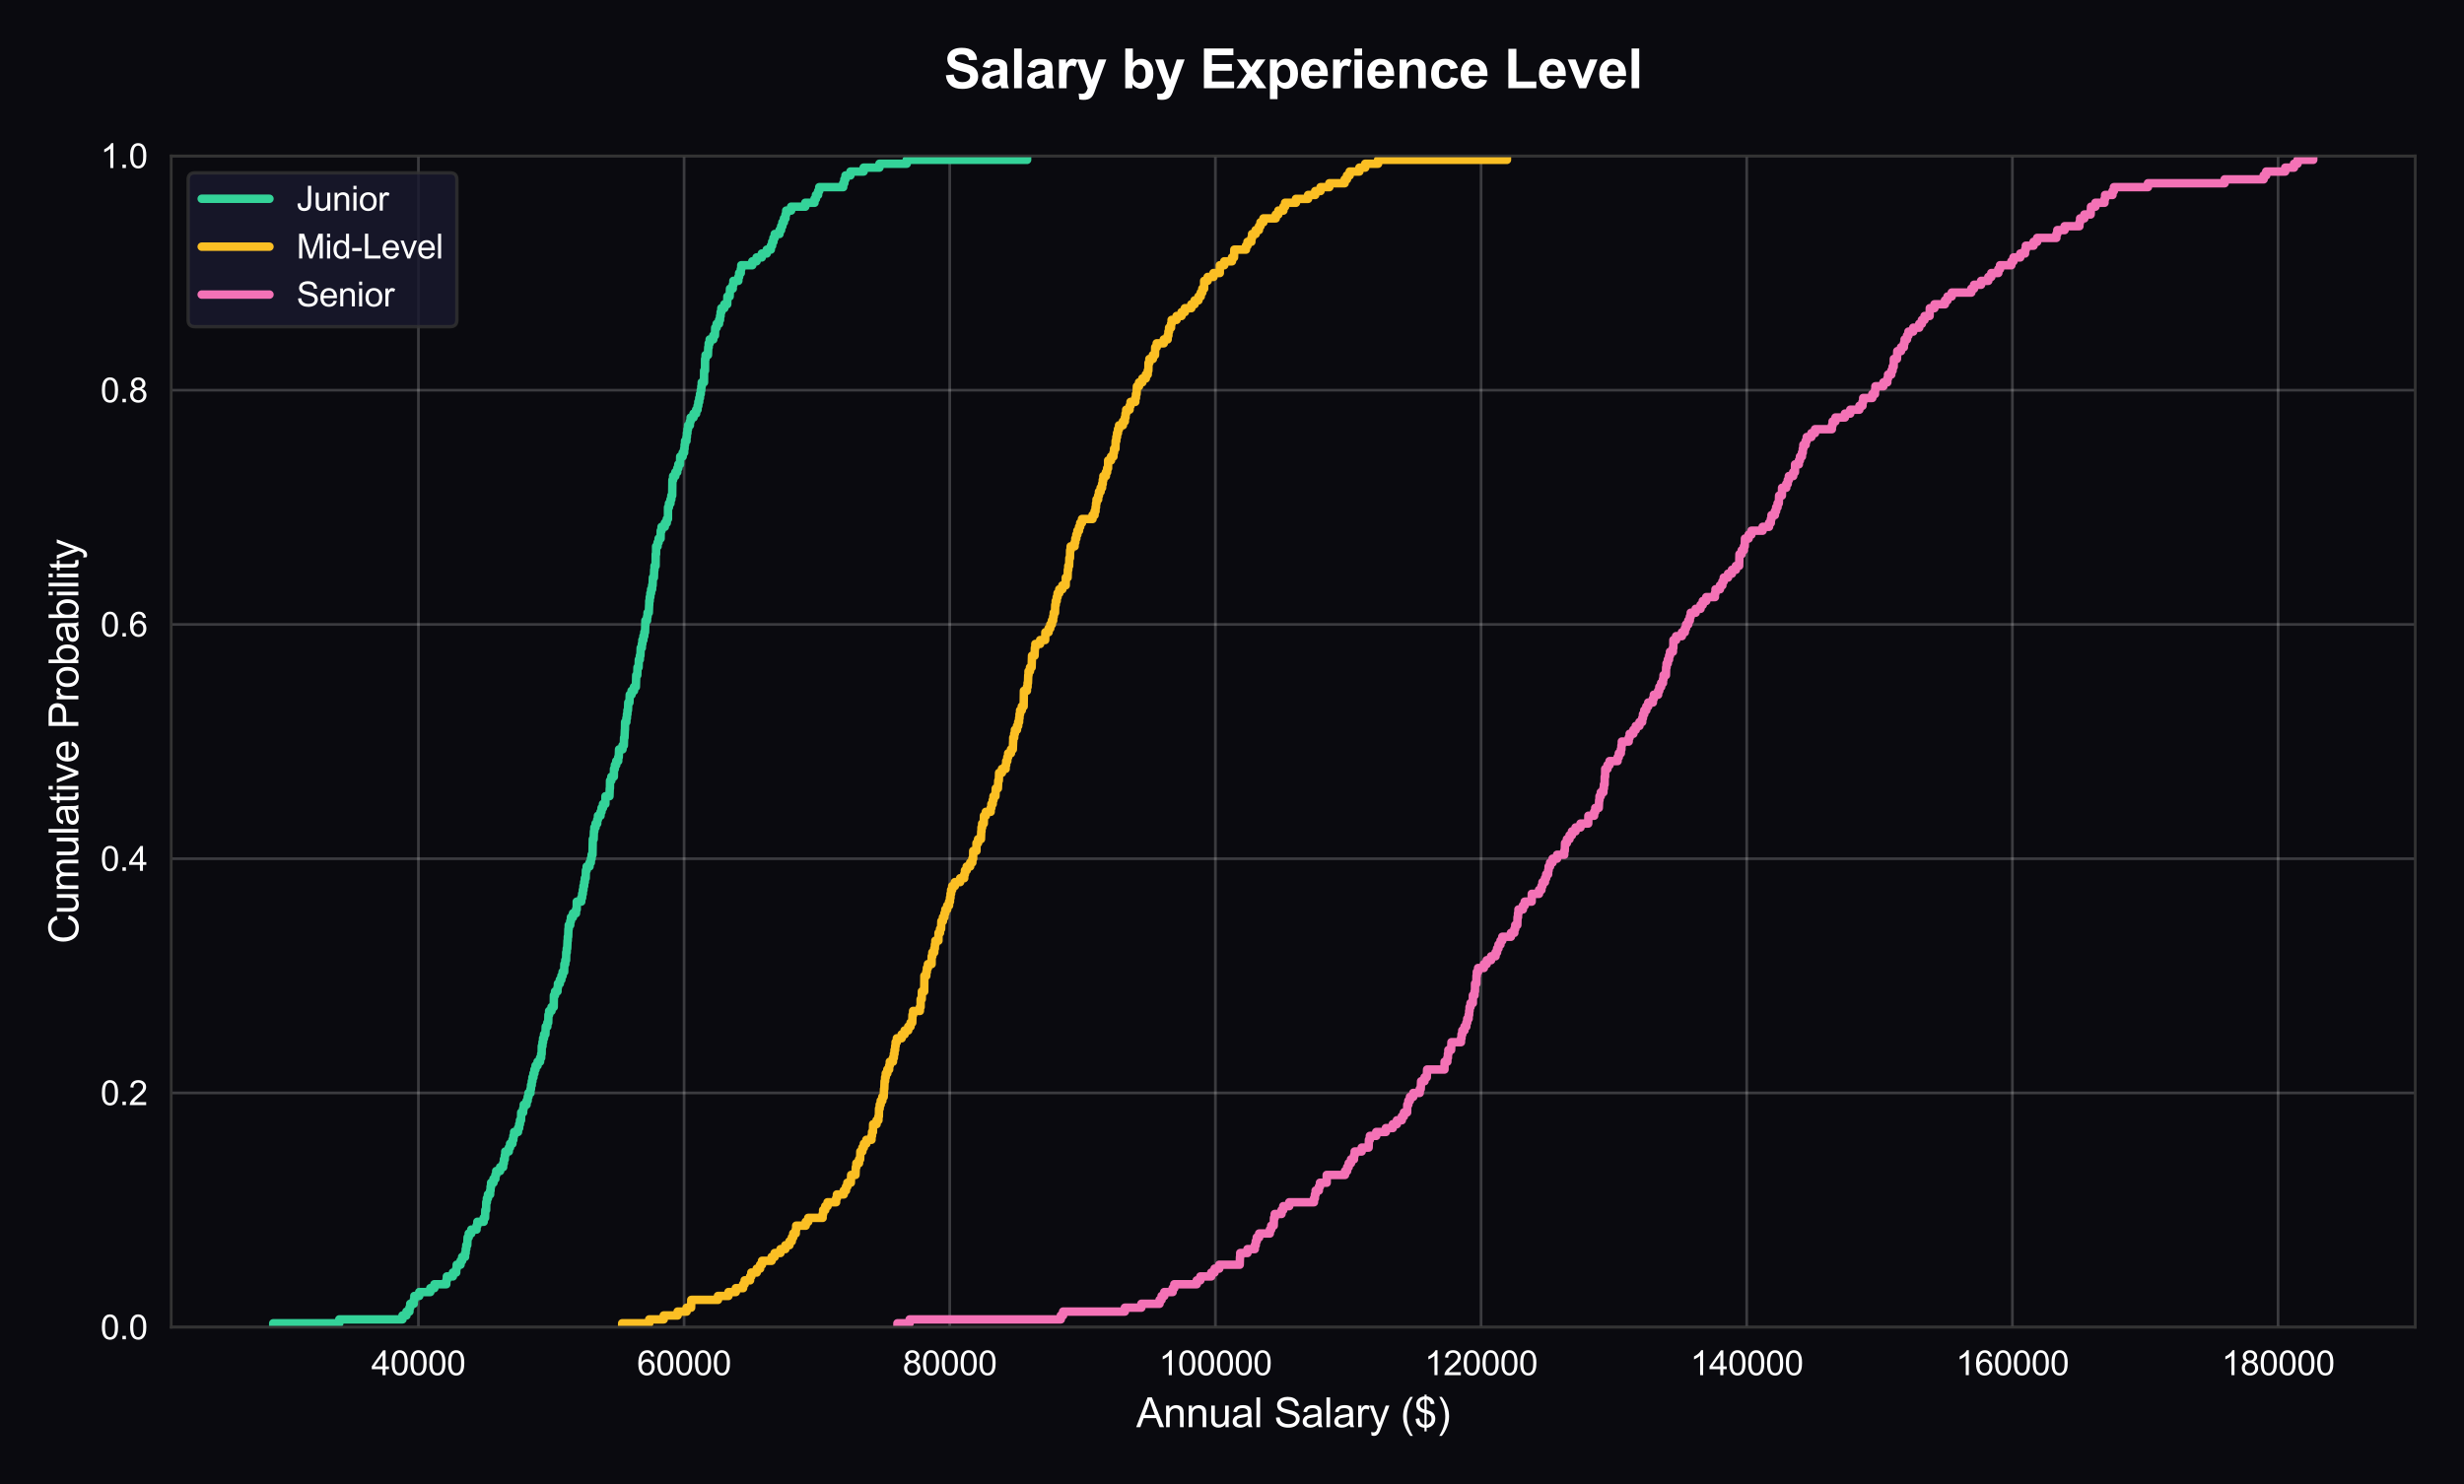 <?xml version="1.0" encoding="utf-8" standalone="no"?>
<!DOCTYPE svg PUBLIC "-//W3C//DTD SVG 1.1//EN"
  "http://www.w3.org/Graphics/SVG/1.1/DTD/svg11.dtd">
<svg xmlns:xlink="http://www.w3.org/1999/xlink" viewBox="0 0 727.555 438.419" xmlns="http://www.w3.org/2000/svg" version="1.1">
 <defs>
  <style type="text/css">*{stroke-linejoin: round; stroke-linecap: butt}</style>
 </defs>
 <g id="figure_1">
  <g id="patch_1">
   <path d="M 0 438.419 
L 727.555 438.419 
L 727.555 -0 
L 0 -0 
z
" style="fill: #0a0a0f"/>
  </g>
  <g id="axes_1">
   <g id="patch_2">
    <path d="M 50.561 391.967 
L 713.155 391.967 
L 713.155 46.047 
L 50.561 46.047 
z
" style="fill: #0a0a0f"/>
   </g>
   <g id="matplotlib.axis_1">
    <g id="xtick_1">
     <g id="line2d_1">
      <path d="M 123.549 391.967 
L 123.549 46.047 
" clip-path="url(#pe5045da084)" style="fill: none; stroke: #ffffff; stroke-opacity: 0.2; stroke-width: 0.8; stroke-linecap: round"/>
     </g>
     <g id="text_1">
      <!-- 40000 -->
      <g style="fill: #ffffff" transform="translate(109.647 406.125) scale(0.1 -0.1)">
       <defs>
        <path id="ArialMT-34" d="M 2069 0 
L 2069 1097 
L 81 1097 
L 81 1613 
L 2172 4581 
L 2631 4581 
L 2631 1613 
L 3250 1613 
L 3250 1097 
L 2631 1097 
L 2631 0 
L 2069 0 
z
M 2069 1613 
L 2069 3678 
L 634 1613 
L 2069 1613 
z
" transform="scale(0.016)"/>
        <path id="ArialMT-30" d="M 266 2259 
Q 266 3072 433 3567 
Q 600 4063 929 4331 
Q 1259 4600 1759 4600 
Q 2128 4600 2406 4451 
Q 2684 4303 2865 4023 
Q 3047 3744 3150 3342 
Q 3253 2941 3253 2259 
Q 3253 1453 3087 958 
Q 2922 463 2592 192 
Q 2263 -78 1759 -78 
Q 1097 -78 719 397 
Q 266 969 266 2259 
z
M 844 2259 
Q 844 1131 1108 757 
Q 1372 384 1759 384 
Q 2147 384 2411 759 
Q 2675 1134 2675 2259 
Q 2675 3391 2411 3762 
Q 2147 4134 1753 4134 
Q 1366 4134 1134 3806 
Q 844 3388 844 2259 
z
" transform="scale(0.016)"/>
       </defs>
       <use xlink:href="#ArialMT-34"/>
       <use xlink:href="#ArialMT-30" transform="translate(55.615 0)"/>
       <use xlink:href="#ArialMT-30" transform="translate(111.23 0)"/>
       <use xlink:href="#ArialMT-30" transform="translate(166.846 0)"/>
       <use xlink:href="#ArialMT-30" transform="translate(222.461 0)"/>
      </g>
     </g>
    </g>
    <g id="xtick_2">
     <g id="line2d_2">
      <path d="M 201.992 391.967 
L 201.992 46.047 
" clip-path="url(#pe5045da084)" style="fill: none; stroke: #ffffff; stroke-opacity: 0.2; stroke-width: 0.8; stroke-linecap: round"/>
     </g>
     <g id="text_2">
      <!-- 60000 -->
      <g style="fill: #ffffff" transform="translate(188.09 406.125) scale(0.1 -0.1)">
       <defs>
        <path id="ArialMT-36" d="M 3184 3459 
L 2625 3416 
Q 2550 3747 2413 3897 
Q 2184 4138 1850 4138 
Q 1581 4138 1378 3988 
Q 1113 3794 959 3422 
Q 806 3050 800 2363 
Q 1003 2672 1297 2822 
Q 1591 2972 1913 2972 
Q 2475 2972 2870 2558 
Q 3266 2144 3266 1488 
Q 3266 1056 3080 686 
Q 2894 316 2569 119 
Q 2244 -78 1831 -78 
Q 1128 -78 684 439 
Q 241 956 241 2144 
Q 241 3472 731 4075 
Q 1159 4600 1884 4600 
Q 2425 4600 2770 4297 
Q 3116 3994 3184 3459 
z
M 888 1484 
Q 888 1194 1011 928 
Q 1134 663 1356 523 
Q 1578 384 1822 384 
Q 2178 384 2434 671 
Q 2691 959 2691 1453 
Q 2691 1928 2437 2201 
Q 2184 2475 1800 2475 
Q 1419 2475 1153 2201 
Q 888 1928 888 1484 
z
" transform="scale(0.016)"/>
       </defs>
       <use xlink:href="#ArialMT-36"/>
       <use xlink:href="#ArialMT-30" transform="translate(55.615 0)"/>
       <use xlink:href="#ArialMT-30" transform="translate(111.23 0)"/>
       <use xlink:href="#ArialMT-30" transform="translate(166.846 0)"/>
       <use xlink:href="#ArialMT-30" transform="translate(222.461 0)"/>
      </g>
     </g>
    </g>
    <g id="xtick_3">
     <g id="line2d_3">
      <path d="M 280.436 391.967 
L 280.436 46.047 
" clip-path="url(#pe5045da084)" style="fill: none; stroke: #ffffff; stroke-opacity: 0.2; stroke-width: 0.8; stroke-linecap: round"/>
     </g>
     <g id="text_3">
      <!-- 80000 -->
      <g style="fill: #ffffff" transform="translate(266.533 406.125) scale(0.1 -0.1)">
       <defs>
        <path id="ArialMT-38" d="M 1131 2484 
Q 781 2613 612 2850 
Q 444 3088 444 3419 
Q 444 3919 803 4259 
Q 1163 4600 1759 4600 
Q 2359 4600 2725 4251 
Q 3091 3903 3091 3403 
Q 3091 3084 2923 2848 
Q 2756 2613 2416 2484 
Q 2838 2347 3058 2040 
Q 3278 1734 3278 1309 
Q 3278 722 2862 322 
Q 2447 -78 1769 -78 
Q 1091 -78 675 323 
Q 259 725 259 1325 
Q 259 1772 486 2073 
Q 713 2375 1131 2484 
z
M 1019 3438 
Q 1019 3113 1228 2906 
Q 1438 2700 1772 2700 
Q 2097 2700 2305 2904 
Q 2513 3109 2513 3406 
Q 2513 3716 2298 3927 
Q 2084 4138 1766 4138 
Q 1444 4138 1231 3931 
Q 1019 3725 1019 3438 
z
M 838 1322 
Q 838 1081 952 856 
Q 1066 631 1291 507 
Q 1516 384 1775 384 
Q 2178 384 2440 643 
Q 2703 903 2703 1303 
Q 2703 1709 2433 1975 
Q 2163 2241 1756 2241 
Q 1359 2241 1098 1978 
Q 838 1716 838 1322 
z
" transform="scale(0.016)"/>
       </defs>
       <use xlink:href="#ArialMT-38"/>
       <use xlink:href="#ArialMT-30" transform="translate(55.615 0)"/>
       <use xlink:href="#ArialMT-30" transform="translate(111.23 0)"/>
       <use xlink:href="#ArialMT-30" transform="translate(166.846 0)"/>
       <use xlink:href="#ArialMT-30" transform="translate(222.461 0)"/>
      </g>
     </g>
    </g>
    <g id="xtick_4">
     <g id="line2d_4">
      <path d="M 358.879 391.967 
L 358.879 46.047 
" clip-path="url(#pe5045da084)" style="fill: none; stroke: #ffffff; stroke-opacity: 0.2; stroke-width: 0.8; stroke-linecap: round"/>
     </g>
     <g id="text_4">
      <!-- 100000 -->
      <g style="fill: #ffffff" transform="translate(342.196 406.125) scale(0.1 -0.1)">
       <defs>
        <path id="ArialMT-31" d="M 2384 0 
L 1822 0 
L 1822 3584 
Q 1619 3391 1289 3197 
Q 959 3003 697 2906 
L 697 3450 
Q 1169 3672 1522 3987 
Q 1875 4303 2022 4600 
L 2384 4600 
L 2384 0 
z
" transform="scale(0.016)"/>
       </defs>
       <use xlink:href="#ArialMT-31"/>
       <use xlink:href="#ArialMT-30" transform="translate(55.615 0)"/>
       <use xlink:href="#ArialMT-30" transform="translate(111.23 0)"/>
       <use xlink:href="#ArialMT-30" transform="translate(166.846 0)"/>
       <use xlink:href="#ArialMT-30" transform="translate(222.461 0)"/>
       <use xlink:href="#ArialMT-30" transform="translate(278.076 0)"/>
      </g>
     </g>
    </g>
    <g id="xtick_5">
     <g id="line2d_5">
      <path d="M 437.322 391.967 
L 437.322 46.047 
" clip-path="url(#pe5045da084)" style="fill: none; stroke: #ffffff; stroke-opacity: 0.2; stroke-width: 0.8; stroke-linecap: round"/>
     </g>
     <g id="text_5">
      <!-- 120000 -->
      <g style="fill: #ffffff" transform="translate(420.64 406.125) scale(0.1 -0.1)">
       <defs>
        <path id="ArialMT-32" d="M 3222 541 
L 3222 0 
L 194 0 
Q 188 203 259 391 
Q 375 700 629 1000 
Q 884 1300 1366 1694 
Q 2113 2306 2375 2664 
Q 2638 3022 2638 3341 
Q 2638 3675 2398 3904 
Q 2159 4134 1775 4134 
Q 1369 4134 1125 3890 
Q 881 3647 878 3216 
L 300 3275 
Q 359 3922 746 4261 
Q 1134 4600 1788 4600 
Q 2447 4600 2831 4234 
Q 3216 3869 3216 3328 
Q 3216 3053 3103 2787 
Q 2991 2522 2730 2228 
Q 2469 1934 1863 1422 
Q 1356 997 1212 845 
Q 1069 694 975 541 
L 3222 541 
z
" transform="scale(0.016)"/>
       </defs>
       <use xlink:href="#ArialMT-31"/>
       <use xlink:href="#ArialMT-32" transform="translate(55.615 0)"/>
       <use xlink:href="#ArialMT-30" transform="translate(111.23 0)"/>
       <use xlink:href="#ArialMT-30" transform="translate(166.846 0)"/>
       <use xlink:href="#ArialMT-30" transform="translate(222.461 0)"/>
       <use xlink:href="#ArialMT-30" transform="translate(278.076 0)"/>
      </g>
     </g>
    </g>
    <g id="xtick_6">
     <g id="line2d_6">
      <path d="M 515.766 391.967 
L 515.766 46.047 
" clip-path="url(#pe5045da084)" style="fill: none; stroke: #ffffff; stroke-opacity: 0.2; stroke-width: 0.8; stroke-linecap: round"/>
     </g>
     <g id="text_6">
      <!-- 140000 -->
      <g style="fill: #ffffff" transform="translate(499.083 406.125) scale(0.1 -0.1)">
       <use xlink:href="#ArialMT-31"/>
       <use xlink:href="#ArialMT-34" transform="translate(55.615 0)"/>
       <use xlink:href="#ArialMT-30" transform="translate(111.23 0)"/>
       <use xlink:href="#ArialMT-30" transform="translate(166.846 0)"/>
       <use xlink:href="#ArialMT-30" transform="translate(222.461 0)"/>
       <use xlink:href="#ArialMT-30" transform="translate(278.076 0)"/>
      </g>
     </g>
    </g>
    <g id="xtick_7">
     <g id="line2d_7">
      <path d="M 594.209 391.967 
L 594.209 46.047 
" clip-path="url(#pe5045da084)" style="fill: none; stroke: #ffffff; stroke-opacity: 0.2; stroke-width: 0.8; stroke-linecap: round"/>
     </g>
     <g id="text_7">
      <!-- 160000 -->
      <g style="fill: #ffffff" transform="translate(577.526 406.125) scale(0.1 -0.1)">
       <use xlink:href="#ArialMT-31"/>
       <use xlink:href="#ArialMT-36" transform="translate(55.615 0)"/>
       <use xlink:href="#ArialMT-30" transform="translate(111.23 0)"/>
       <use xlink:href="#ArialMT-30" transform="translate(166.846 0)"/>
       <use xlink:href="#ArialMT-30" transform="translate(222.461 0)"/>
       <use xlink:href="#ArialMT-30" transform="translate(278.076 0)"/>
      </g>
     </g>
    </g>
    <g id="xtick_8">
     <g id="line2d_8">
      <path d="M 672.653 391.967 
L 672.653 46.047 
" clip-path="url(#pe5045da084)" style="fill: none; stroke: #ffffff; stroke-opacity: 0.2; stroke-width: 0.8; stroke-linecap: round"/>
     </g>
     <g id="text_8">
      <!-- 180000 -->
      <g style="fill: #ffffff" transform="translate(655.97 406.125) scale(0.1 -0.1)">
       <use xlink:href="#ArialMT-31"/>
       <use xlink:href="#ArialMT-38" transform="translate(55.615 0)"/>
       <use xlink:href="#ArialMT-30" transform="translate(111.23 0)"/>
       <use xlink:href="#ArialMT-30" transform="translate(166.846 0)"/>
       <use xlink:href="#ArialMT-30" transform="translate(222.461 0)"/>
       <use xlink:href="#ArialMT-30" transform="translate(278.076 0)"/>
      </g>
     </g>
    </g>
    <g id="text_9">
     <!-- Annual Salary ($) -->
     <g style="fill: #ffffff" transform="translate(335.504 421.493) scale(0.12 -0.12)">
      <defs>
       <path id="ArialMT-41" d="M -9 0 
L 1750 4581 
L 2403 4581 
L 4278 0 
L 3588 0 
L 3053 1388 
L 1138 1388 
L 634 0 
L -9 0 
z
M 1313 1881 
L 2866 1881 
L 2388 3150 
Q 2169 3728 2063 4100 
Q 1975 3659 1816 3225 
L 1313 1881 
z
" transform="scale(0.016)"/>
       <path id="ArialMT-6e" d="M 422 0 
L 422 3319 
L 928 3319 
L 928 2847 
Q 1294 3394 1984 3394 
Q 2284 3394 2536 3286 
Q 2788 3178 2913 3003 
Q 3038 2828 3088 2588 
Q 3119 2431 3119 2041 
L 3119 0 
L 2556 0 
L 2556 2019 
Q 2556 2363 2490 2533 
Q 2425 2703 2258 2804 
Q 2091 2906 1866 2906 
Q 1506 2906 1245 2678 
Q 984 2450 984 1813 
L 984 0 
L 422 0 
z
" transform="scale(0.016)"/>
       <path id="ArialMT-75" d="M 2597 0 
L 2597 488 
Q 2209 -75 1544 -75 
Q 1250 -75 995 37 
Q 741 150 617 320 
Q 494 491 444 738 
Q 409 903 409 1263 
L 409 3319 
L 972 3319 
L 972 1478 
Q 972 1038 1006 884 
Q 1059 663 1231 536 
Q 1403 409 1656 409 
Q 1909 409 2131 539 
Q 2353 669 2445 892 
Q 2538 1116 2538 1541 
L 2538 3319 
L 3100 3319 
L 3100 0 
L 2597 0 
z
" transform="scale(0.016)"/>
       <path id="ArialMT-61" d="M 2588 409 
Q 2275 144 1986 34 
Q 1697 -75 1366 -75 
Q 819 -75 525 192 
Q 231 459 231 875 
Q 231 1119 342 1320 
Q 453 1522 633 1644 
Q 813 1766 1038 1828 
Q 1203 1872 1538 1913 
Q 2219 1994 2541 2106 
Q 2544 2222 2544 2253 
Q 2544 2597 2384 2738 
Q 2169 2928 1744 2928 
Q 1347 2928 1158 2789 
Q 969 2650 878 2297 
L 328 2372 
Q 403 2725 575 2942 
Q 747 3159 1072 3276 
Q 1397 3394 1825 3394 
Q 2250 3394 2515 3294 
Q 2781 3194 2906 3042 
Q 3031 2891 3081 2659 
Q 3109 2516 3109 2141 
L 3109 1391 
Q 3109 606 3145 398 
Q 3181 191 3288 0 
L 2700 0 
Q 2613 175 2588 409 
z
M 2541 1666 
Q 2234 1541 1622 1453 
Q 1275 1403 1131 1340 
Q 988 1278 909 1158 
Q 831 1038 831 891 
Q 831 666 1001 516 
Q 1172 366 1500 366 
Q 1825 366 2078 508 
Q 2331 650 2450 897 
Q 2541 1088 2541 1459 
L 2541 1666 
z
" transform="scale(0.016)"/>
       <path id="ArialMT-6c" d="M 409 0 
L 409 4581 
L 972 4581 
L 972 0 
L 409 0 
z
" transform="scale(0.016)"/>
       <path id="ArialMT-20" transform="scale(0.016)"/>
       <path id="ArialMT-53" d="M 288 1472 
L 859 1522 
Q 900 1178 1048 958 
Q 1197 738 1509 602 
Q 1822 466 2213 466 
Q 2559 466 2825 569 
Q 3091 672 3220 851 
Q 3350 1031 3350 1244 
Q 3350 1459 3225 1620 
Q 3100 1781 2813 1891 
Q 2628 1963 1997 2114 
Q 1366 2266 1113 2400 
Q 784 2572 623 2826 
Q 463 3081 463 3397 
Q 463 3744 659 4045 
Q 856 4347 1234 4503 
Q 1613 4659 2075 4659 
Q 2584 4659 2973 4495 
Q 3363 4331 3572 4012 
Q 3781 3694 3797 3291 
L 3216 3247 
Q 3169 3681 2898 3903 
Q 2628 4125 2100 4125 
Q 1550 4125 1298 3923 
Q 1047 3722 1047 3438 
Q 1047 3191 1225 3031 
Q 1400 2872 2139 2705 
Q 2878 2538 3153 2413 
Q 3553 2228 3743 1945 
Q 3934 1663 3934 1294 
Q 3934 928 3725 604 
Q 3516 281 3123 101 
Q 2731 -78 2241 -78 
Q 1619 -78 1198 103 
Q 778 284 539 648 
Q 300 1013 288 1472 
z
" transform="scale(0.016)"/>
       <path id="ArialMT-72" d="M 416 0 
L 416 3319 
L 922 3319 
L 922 2816 
Q 1116 3169 1280 3281 
Q 1444 3394 1641 3394 
Q 1925 3394 2219 3213 
L 2025 2691 
Q 1819 2813 1613 2813 
Q 1428 2813 1281 2702 
Q 1134 2591 1072 2394 
Q 978 2094 978 1738 
L 978 0 
L 416 0 
z
" transform="scale(0.016)"/>
       <path id="ArialMT-79" d="M 397 -1278 
L 334 -750 
Q 519 -800 656 -800 
Q 844 -800 956 -737 
Q 1069 -675 1141 -563 
Q 1194 -478 1313 -144 
Q 1328 -97 1363 -6 
L 103 3319 
L 709 3319 
L 1400 1397 
Q 1534 1031 1641 628 
Q 1738 1016 1872 1384 
L 2581 3319 
L 3144 3319 
L 1881 -56 
Q 1678 -603 1566 -809 
Q 1416 -1088 1222 -1217 
Q 1028 -1347 759 -1347 
Q 597 -1347 397 -1278 
z
" transform="scale(0.016)"/>
       <path id="ArialMT-28" d="M 1497 -1347 
Q 1031 -759 709 28 
Q 388 816 388 1659 
Q 388 2403 628 3084 
Q 909 3875 1497 4659 
L 1900 4659 
Q 1522 4009 1400 3731 
Q 1209 3300 1100 2831 
Q 966 2247 966 1656 
Q 966 153 1900 -1347 
L 1497 -1347 
z
" transform="scale(0.016)"/>
       <path id="ArialMT-24" d="M 1594 -659 
L 1594 -97 
Q 1172 -44 908 92 
Q 644 228 451 531 
Q 259 834 228 1272 
L 794 1378 
Q 859 925 1025 713 
Q 1263 413 1594 378 
L 1594 2169 
Q 1247 2234 884 2438 
Q 616 2588 470 2853 
Q 325 3119 325 3456 
Q 325 4056 750 4428 
Q 1034 4678 1594 4734 
L 1594 5003 
L 1925 5003 
L 1925 4734 
Q 2416 4688 2703 4447 
Q 3072 4141 3147 3606 
L 2566 3519 
Q 2516 3850 2358 4026 
Q 2200 4203 1925 4259 
L 1925 2638 
Q 2350 2531 2488 2472 
Q 2750 2356 2915 2190 
Q 3081 2025 3170 1797 
Q 3259 1569 3259 1303 
Q 3259 719 2887 328 
Q 2516 -63 1925 -91 
L 1925 -659 
L 1594 -659 
z
M 1594 4266 
Q 1266 4216 1077 4003 
Q 888 3791 888 3500 
Q 888 3213 1048 3019 
Q 1209 2825 1594 2709 
L 1594 4266 
z
M 1925 378 
Q 2253 419 2467 662 
Q 2681 906 2681 1266 
Q 2681 1572 2529 1758 
Q 2378 1944 1925 2091 
L 1925 378 
z
" transform="scale(0.016)"/>
       <path id="ArialMT-29" d="M 791 -1347 
L 388 -1347 
Q 1322 153 1322 1656 
Q 1322 2244 1188 2822 
Q 1081 3291 891 3722 
Q 769 4003 388 4659 
L 791 4659 
Q 1378 3875 1659 3084 
Q 1900 2403 1900 1659 
Q 1900 816 1576 28 
Q 1253 -759 791 -1347 
z
" transform="scale(0.016)"/>
      </defs>
      <use xlink:href="#ArialMT-41"/>
      <use xlink:href="#ArialMT-6e" transform="translate(66.699 0)"/>
      <use xlink:href="#ArialMT-6e" transform="translate(122.314 0)"/>
      <use xlink:href="#ArialMT-75" transform="translate(177.93 0)"/>
      <use xlink:href="#ArialMT-61" transform="translate(233.545 0)"/>
      <use xlink:href="#ArialMT-6c" transform="translate(289.16 0)"/>
      <use xlink:href="#ArialMT-20" transform="translate(311.377 0)"/>
      <use xlink:href="#ArialMT-53" transform="translate(339.16 0)"/>
      <use xlink:href="#ArialMT-61" transform="translate(405.859 0)"/>
      <use xlink:href="#ArialMT-6c" transform="translate(461.475 0)"/>
      <use xlink:href="#ArialMT-61" transform="translate(483.691 0)"/>
      <use xlink:href="#ArialMT-72" transform="translate(539.307 0)"/>
      <use xlink:href="#ArialMT-79" transform="translate(572.607 0)"/>
      <use xlink:href="#ArialMT-20" transform="translate(622.607 0)"/>
      <use xlink:href="#ArialMT-28" transform="translate(650.391 0)"/>
      <use xlink:href="#ArialMT-24" transform="translate(683.691 0)"/>
      <use xlink:href="#ArialMT-29" transform="translate(739.307 0)"/>
     </g>
    </g>
   </g>
   <g id="matplotlib.axis_2">
    <g id="ytick_1">
     <g id="line2d_9">
      <path d="M 50.561 391.967 
L 713.155 391.967 
" clip-path="url(#pe5045da084)" style="fill: none; stroke: #ffffff; stroke-opacity: 0.2; stroke-width: 0.8; stroke-linecap: round"/>
     </g>
     <g id="text_10">
      <!-- 0.0 -->
      <g style="fill: #ffffff" transform="translate(29.661 395.546) scale(0.1 -0.1)">
       <defs>
        <path id="ArialMT-2e" d="M 581 0 
L 581 641 
L 1222 641 
L 1222 0 
L 581 0 
z
" transform="scale(0.016)"/>
       </defs>
       <use xlink:href="#ArialMT-30"/>
       <use xlink:href="#ArialMT-2e" transform="translate(55.615 0)"/>
       <use xlink:href="#ArialMT-30" transform="translate(83.398 0)"/>
      </g>
     </g>
    </g>
    <g id="ytick_2">
     <g id="line2d_10">
      <path d="M 50.561 322.784 
L 713.155 322.784 
" clip-path="url(#pe5045da084)" style="fill: none; stroke: #ffffff; stroke-opacity: 0.2; stroke-width: 0.8; stroke-linecap: round"/>
     </g>
     <g id="text_11">
      <!-- 0.2 -->
      <g style="fill: #ffffff" transform="translate(29.661 326.362) scale(0.1 -0.1)">
       <use xlink:href="#ArialMT-30"/>
       <use xlink:href="#ArialMT-2e" transform="translate(55.615 0)"/>
       <use xlink:href="#ArialMT-32" transform="translate(83.398 0)"/>
      </g>
     </g>
    </g>
    <g id="ytick_3">
     <g id="line2d_11">
      <path d="M 50.561 253.6 
L 713.155 253.6 
" clip-path="url(#pe5045da084)" style="fill: none; stroke: #ffffff; stroke-opacity: 0.2; stroke-width: 0.8; stroke-linecap: round"/>
     </g>
     <g id="text_12">
      <!-- 0.4 -->
      <g style="fill: #ffffff" transform="translate(29.661 257.178) scale(0.1 -0.1)">
       <use xlink:href="#ArialMT-30"/>
       <use xlink:href="#ArialMT-2e" transform="translate(55.615 0)"/>
       <use xlink:href="#ArialMT-34" transform="translate(83.398 0)"/>
      </g>
     </g>
    </g>
    <g id="ytick_4">
     <g id="line2d_12">
      <path d="M 50.561 184.416 
L 713.155 184.416 
" clip-path="url(#pe5045da084)" style="fill: none; stroke: #ffffff; stroke-opacity: 0.2; stroke-width: 0.8; stroke-linecap: round"/>
     </g>
     <g id="text_13">
      <!-- 0.6 -->
      <g style="fill: #ffffff" transform="translate(29.661 187.994) scale(0.1 -0.1)">
       <use xlink:href="#ArialMT-30"/>
       <use xlink:href="#ArialMT-2e" transform="translate(55.615 0)"/>
       <use xlink:href="#ArialMT-36" transform="translate(83.398 0)"/>
      </g>
     </g>
    </g>
    <g id="ytick_5">
     <g id="line2d_13">
      <path d="M 50.561 115.231 
L 713.155 115.231 
" clip-path="url(#pe5045da084)" style="fill: none; stroke: #ffffff; stroke-opacity: 0.2; stroke-width: 0.8; stroke-linecap: round"/>
     </g>
     <g id="text_14">
      <!-- 0.8 -->
      <g style="fill: #ffffff" transform="translate(29.661 118.81) scale(0.1 -0.1)">
       <use xlink:href="#ArialMT-30"/>
       <use xlink:href="#ArialMT-2e" transform="translate(55.615 0)"/>
       <use xlink:href="#ArialMT-38" transform="translate(83.398 0)"/>
      </g>
     </g>
    </g>
    <g id="ytick_6">
     <g id="line2d_14">
      <path d="M 50.561 46.047 
L 713.155 46.047 
" clip-path="url(#pe5045da084)" style="fill: none; stroke: #ffffff; stroke-opacity: 0.2; stroke-width: 0.8; stroke-linecap: round"/>
     </g>
     <g id="text_15">
      <!-- 1.0 -->
      <g style="fill: #ffffff" transform="translate(29.661 49.626) scale(0.1 -0.1)">
       <use xlink:href="#ArialMT-31"/>
       <use xlink:href="#ArialMT-2e" transform="translate(55.615 0)"/>
       <use xlink:href="#ArialMT-30" transform="translate(83.398 0)"/>
      </g>
     </g>
    </g>
    <g id="text_16">
     <!-- Cumulative Probability -->
     <g style="fill: #ffffff" transform="translate(23.136 278.697) rotate(-90) scale(0.12 -0.12)">
      <defs>
       <path id="ArialMT-43" d="M 3763 1606 
L 4369 1453 
Q 4178 706 3683 314 
Q 3188 -78 2472 -78 
Q 1731 -78 1267 223 
Q 803 525 561 1097 
Q 319 1669 319 2325 
Q 319 3041 592 3573 
Q 866 4106 1370 4382 
Q 1875 4659 2481 4659 
Q 3169 4659 3637 4309 
Q 4106 3959 4291 3325 
L 3694 3184 
Q 3534 3684 3231 3912 
Q 2928 4141 2469 4141 
Q 1941 4141 1586 3887 
Q 1231 3634 1087 3207 
Q 944 2781 944 2328 
Q 944 1744 1114 1308 
Q 1284 872 1643 656 
Q 2003 441 2422 441 
Q 2931 441 3284 734 
Q 3638 1028 3763 1606 
z
" transform="scale(0.016)"/>
       <path id="ArialMT-6d" d="M 422 0 
L 422 3319 
L 925 3319 
L 925 2853 
Q 1081 3097 1340 3245 
Q 1600 3394 1931 3394 
Q 2300 3394 2536 3241 
Q 2772 3088 2869 2813 
Q 3263 3394 3894 3394 
Q 4388 3394 4653 3120 
Q 4919 2847 4919 2278 
L 4919 0 
L 4359 0 
L 4359 2091 
Q 4359 2428 4304 2576 
Q 4250 2725 4106 2815 
Q 3963 2906 3769 2906 
Q 3419 2906 3187 2673 
Q 2956 2441 2956 1928 
L 2956 0 
L 2394 0 
L 2394 2156 
Q 2394 2531 2256 2718 
Q 2119 2906 1806 2906 
Q 1569 2906 1367 2781 
Q 1166 2656 1075 2415 
Q 984 2175 984 1722 
L 984 0 
L 422 0 
z
" transform="scale(0.016)"/>
       <path id="ArialMT-74" d="M 1650 503 
L 1731 6 
Q 1494 -44 1306 -44 
Q 1000 -44 831 53 
Q 663 150 594 308 
Q 525 466 525 972 
L 525 2881 
L 113 2881 
L 113 3319 
L 525 3319 
L 525 4141 
L 1084 4478 
L 1084 3319 
L 1650 3319 
L 1650 2881 
L 1084 2881 
L 1084 941 
Q 1084 700 1114 631 
Q 1144 563 1211 522 
Q 1278 481 1403 481 
Q 1497 481 1650 503 
z
" transform="scale(0.016)"/>
       <path id="ArialMT-69" d="M 425 3934 
L 425 4581 
L 988 4581 
L 988 3934 
L 425 3934 
z
M 425 0 
L 425 3319 
L 988 3319 
L 988 0 
L 425 0 
z
" transform="scale(0.016)"/>
       <path id="ArialMT-76" d="M 1344 0 
L 81 3319 
L 675 3319 
L 1388 1331 
Q 1503 1009 1600 663 
Q 1675 925 1809 1294 
L 2547 3319 
L 3125 3319 
L 1869 0 
L 1344 0 
z
" transform="scale(0.016)"/>
       <path id="ArialMT-65" d="M 2694 1069 
L 3275 997 
Q 3138 488 2766 206 
Q 2394 -75 1816 -75 
Q 1088 -75 661 373 
Q 234 822 234 1631 
Q 234 2469 665 2931 
Q 1097 3394 1784 3394 
Q 2450 3394 2872 2941 
Q 3294 2488 3294 1666 
Q 3294 1616 3291 1516 
L 816 1516 
Q 847 969 1125 678 
Q 1403 388 1819 388 
Q 2128 388 2347 550 
Q 2566 713 2694 1069 
z
M 847 1978 
L 2700 1978 
Q 2663 2397 2488 2606 
Q 2219 2931 1791 2931 
Q 1403 2931 1139 2672 
Q 875 2413 847 1978 
z
" transform="scale(0.016)"/>
       <path id="ArialMT-50" d="M 494 0 
L 494 4581 
L 2222 4581 
Q 2678 4581 2919 4538 
Q 3256 4481 3484 4323 
Q 3713 4166 3852 3881 
Q 3991 3597 3991 3256 
Q 3991 2672 3619 2267 
Q 3247 1863 2275 1863 
L 1100 1863 
L 1100 0 
L 494 0 
z
M 1100 2403 
L 2284 2403 
Q 2872 2403 3119 2622 
Q 3366 2841 3366 3238 
Q 3366 3525 3220 3729 
Q 3075 3934 2838 4000 
Q 2684 4041 2272 4041 
L 1100 4041 
L 1100 2403 
z
" transform="scale(0.016)"/>
       <path id="ArialMT-6f" d="M 213 1659 
Q 213 2581 725 3025 
Q 1153 3394 1769 3394 
Q 2453 3394 2887 2945 
Q 3322 2497 3322 1706 
Q 3322 1066 3130 698 
Q 2938 331 2570 128 
Q 2203 -75 1769 -75 
Q 1072 -75 642 372 
Q 213 819 213 1659 
z
M 791 1659 
Q 791 1022 1069 705 
Q 1347 388 1769 388 
Q 2188 388 2466 706 
Q 2744 1025 2744 1678 
Q 2744 2294 2464 2611 
Q 2184 2928 1769 2928 
Q 1347 2928 1069 2612 
Q 791 2297 791 1659 
z
" transform="scale(0.016)"/>
       <path id="ArialMT-62" d="M 941 0 
L 419 0 
L 419 4581 
L 981 4581 
L 981 2947 
Q 1338 3394 1891 3394 
Q 2197 3394 2470 3270 
Q 2744 3147 2920 2923 
Q 3097 2700 3197 2384 
Q 3297 2069 3297 1709 
Q 3297 856 2875 390 
Q 2453 -75 1863 -75 
Q 1275 -75 941 416 
L 941 0 
z
M 934 1684 
Q 934 1088 1097 822 
Q 1363 388 1816 388 
Q 2184 388 2453 708 
Q 2722 1028 2722 1663 
Q 2722 2313 2464 2622 
Q 2206 2931 1841 2931 
Q 1472 2931 1203 2611 
Q 934 2291 934 1684 
z
" transform="scale(0.016)"/>
      </defs>
      <use xlink:href="#ArialMT-43"/>
      <use xlink:href="#ArialMT-75" transform="translate(72.217 0)"/>
      <use xlink:href="#ArialMT-6d" transform="translate(127.832 0)"/>
      <use xlink:href="#ArialMT-75" transform="translate(211.133 0)"/>
      <use xlink:href="#ArialMT-6c" transform="translate(266.748 0)"/>
      <use xlink:href="#ArialMT-61" transform="translate(288.965 0)"/>
      <use xlink:href="#ArialMT-74" transform="translate(344.58 0)"/>
      <use xlink:href="#ArialMT-69" transform="translate(372.363 0)"/>
      <use xlink:href="#ArialMT-76" transform="translate(394.58 0)"/>
      <use xlink:href="#ArialMT-65" transform="translate(444.58 0)"/>
      <use xlink:href="#ArialMT-20" transform="translate(500.195 0)"/>
      <use xlink:href="#ArialMT-50" transform="translate(527.979 0)"/>
      <use xlink:href="#ArialMT-72" transform="translate(594.678 0)"/>
      <use xlink:href="#ArialMT-6f" transform="translate(627.979 0)"/>
      <use xlink:href="#ArialMT-62" transform="translate(683.594 0)"/>
      <use xlink:href="#ArialMT-61" transform="translate(739.209 0)"/>
      <use xlink:href="#ArialMT-62" transform="translate(794.824 0)"/>
      <use xlink:href="#ArialMT-69" transform="translate(850.439 0)"/>
      <use xlink:href="#ArialMT-6c" transform="translate(872.656 0)"/>
      <use xlink:href="#ArialMT-69" transform="translate(894.873 0)"/>
      <use xlink:href="#ArialMT-74" transform="translate(917.09 0)"/>
      <use xlink:href="#ArialMT-79" transform="translate(944.873 0)"/>
     </g>
    </g>
   </g>
   <g id="line2d_15">
    <path d="M 80.679 391.967 
L 80.679 390.814 
L 100.181 390.814 
L 100.181 389.661 
L 118.838 389.661 
L 118.838 388.508 
L 120.017 388.508 
L 120.017 387.355 
L 120.892 387.355 
L 120.892 386.202 
L 121.13 386.202 
L 121.13 385.049 
L 122.176 385.049 
L 122.176 383.896 
L 122.348 383.896 
L 122.348 382.743 
L 123.792 382.743 
L 123.792 381.59 
L 127.062 381.59 
L 127.062 380.437 
L 128.258 380.437 
L 128.258 379.284 
L 131.779 379.284 
L 131.779 378.131 
L 131.943 378.131 
L 131.943 376.978 
L 133.726 376.978 
L 133.726 375.825 
L 134.708 375.825 
L 134.708 374.671 
L 134.85 374.671 
L 134.85 373.518 
L 135.989 373.518 
L 135.989 372.365 
L 136.46 372.365 
L 136.46 371.212 
L 137.328 371.212 
L 137.328 370.059 
L 137.507 370.059 
L 137.507 368.906 
L 137.677 368.906 
L 137.677 367.753 
L 137.971 367.753 
L 138.067 365.447 
L 138.395 365.447 
L 138.395 364.294 
L 139.154 364.294 
L 139.154 363.141 
L 140.707 363.141 
L 140.707 361.988 
L 140.949 361.988 
L 140.949 360.835 
L 142.818 360.835 
L 142.818 359.682 
L 143.229 359.682 
L 143.294 357.375 
L 143.542 357.375 
L 143.569 355.069 
L 143.76 355.069 
L 143.76 353.916 
L 144.075 353.916 
L 144.075 352.763 
L 144.719 352.763 
L 144.719 351.61 
L 144.848 351.61 
L 144.848 350.457 
L 145.002 350.457 
L 145.002 349.304 
L 145.712 349.304 
L 145.712 348.151 
L 146.266 348.151 
L 146.266 346.998 
L 146.518 346.998 
L 146.518 345.845 
L 147.668 345.845 
L 147.668 344.692 
L 148.565 344.692 
L 148.565 343.539 
L 148.78 343.539 
L 148.78 342.386 
L 149.049 342.386 
L 149.049 341.233 
L 149.193 341.233 
L 149.193 340.079 
L 150.239 340.079 
L 150.239 338.926 
L 150.602 338.926 
L 150.602 337.773 
L 151.301 337.773 
L 151.301 336.62 
L 151.584 336.62 
L 151.584 335.467 
L 151.799 335.467 
L 151.799 334.314 
L 152.955 334.314 
L 152.955 333.161 
L 153.297 333.161 
L 153.297 332.008 
L 153.532 332.008 
L 153.532 330.855 
L 153.847 330.855 
L 153.89 328.549 
L 154.471 328.549 
L 154.471 327.396 
L 154.648 327.396 
L 154.648 326.243 
L 155.486 326.243 
L 155.486 325.09 
L 155.811 325.09 
L 155.811 323.937 
L 156.049 323.937 
L 156.049 322.784 
L 156.631 322.784 
L 156.631 321.63 
L 156.784 321.63 
L 156.784 320.477 
L 157.013 320.477 
L 157.013 319.324 
L 157.208 319.324 
L 157.208 318.171 
L 157.514 318.171 
L 157.514 317.018 
L 157.805 317.018 
L 157.805 315.865 
L 158.132 315.865 
L 158.132 314.712 
L 158.731 314.712 
L 158.731 313.559 
L 159.465 313.559 
L 159.465 312.406 
L 159.795 312.406 
L 159.795 311.253 
L 159.937 311.253 
L 159.967 308.947 
L 160.177 308.947 
L 160.177 307.794 
L 160.353 307.794 
L 160.353 306.641 
L 160.64 306.641 
L 160.64 305.488 
L 161.044 305.488 
L 161.142 303.181 
L 161.616 303.181 
L 161.616 302.028 
L 161.882 302.028 
L 161.936 299.722 
L 162.139 299.722 
L 162.139 298.569 
L 162.843 298.569 
L 162.843 297.416 
L 163.502 297.416 
L 163.548 293.957 
L 163.889 293.957 
L 163.889 292.804 
L 164.613 292.804 
L 164.613 291.651 
L 164.738 291.651 
L 164.738 290.498 
L 165.3 290.498 
L 165.3 289.345 
L 165.759 289.345 
L 165.759 288.192 
L 166.12 288.192 
L 166.12 287.038 
L 166.584 287.038 
L 166.638 284.732 
L 166.912 284.732 
L 166.912 283.579 
L 167.152 283.579 
L 167.188 281.273 
L 167.346 281.273 
L 167.346 280.12 
L 167.479 280.12 
L 167.574 277.814 
L 167.651 277.814 
L 167.651 276.661 
L 167.768 276.661 
L 167.841 274.355 
L 167.928 274.355 
L 167.928 273.202 
L 168.371 273.202 
L 168.371 272.049 
L 168.574 272.049 
L 168.574 270.896 
L 169.183 270.896 
L 169.183 269.742 
L 170.078 269.742 
L 170.078 268.589 
L 170.291 268.589 
L 170.299 266.283 
L 171.628 266.283 
L 171.628 265.13 
L 171.886 265.13 
L 171.886 263.977 
L 172.1 263.977 
L 172.1 262.824 
L 172.276 262.824 
L 172.276 261.671 
L 172.489 261.671 
L 172.489 260.518 
L 172.679 260.518 
L 172.679 259.365 
L 172.934 259.365 
L 172.999 257.059 
L 173.229 257.059 
L 173.229 255.906 
L 174.077 255.906 
L 174.077 254.753 
L 174.457 254.753 
L 174.457 253.6 
L 174.682 253.6 
L 174.682 252.446 
L 174.951 252.446 
L 175.035 247.834 
L 175.297 247.834 
L 175.37 245.528 
L 175.489 245.528 
L 175.489 244.375 
L 175.851 244.375 
L 175.851 243.222 
L 176.346 243.222 
L 176.346 242.069 
L 176.556 242.069 
L 176.556 240.916 
L 177.321 240.916 
L 177.321 239.763 
L 177.619 239.763 
L 177.619 238.61 
L 178.043 238.61 
L 178.043 237.457 
L 178.753 237.457 
L 178.781 235.15 
L 179.962 235.15 
L 180.046 232.844 
L 180.096 232.844 
L 180.122 230.538 
L 180.514 230.538 
L 180.514 229.385 
L 181.257 229.385 
L 181.292 227.079 
L 181.55 227.079 
L 181.55 225.926 
L 181.958 225.926 
L 181.958 224.773 
L 182.542 224.773 
L 182.542 223.62 
L 182.703 223.62 
L 182.789 221.314 
L 183.811 221.314 
L 183.811 220.161 
L 184.208 220.161 
L 184.271 217.854 
L 184.398 217.854 
L 184.5 215.548 
L 184.533 215.548 
L 184.572 213.242 
L 184.951 213.242 
L 184.951 212.089 
L 185.113 212.089 
L 185.113 210.936 
L 185.261 210.936 
L 185.261 209.783 
L 185.428 209.783 
L 185.508 207.477 
L 185.862 207.477 
L 185.943 205.171 
L 186.484 205.171 
L 186.484 204.018 
L 187.205 204.018 
L 187.205 202.865 
L 187.759 202.865 
L 187.859 199.405 
L 188.175 199.405 
L 188.232 197.099 
L 188.559 197.099 
L 188.627 194.793 
L 188.935 194.793 
L 188.935 193.64 
L 189.099 193.64 
L 189.173 191.334 
L 189.519 191.334 
L 189.519 190.181 
L 189.669 190.181 
L 189.669 189.028 
L 189.974 189.028 
L 189.974 187.875 
L 190.241 187.875 
L 190.241 186.722 
L 190.463 186.722 
L 190.573 183.262 
L 191.063 183.262 
L 191.063 182.109 
L 191.198 182.109 
L 191.198 180.956 
L 191.577 180.956 
L 191.673 178.65 
L 191.7 178.65 
L 191.7 177.497 
L 191.843 177.497 
L 191.843 176.344 
L 192.024 176.344 
L 192.024 175.191 
L 192.242 175.191 
L 192.242 174.038 
L 192.55 174.038 
L 192.55 172.885 
L 192.697 172.885 
L 192.776 170.579 
L 193.086 170.579 
L 193.163 168.273 
L 193.252 168.273 
L 193.252 167.119 
L 193.584 167.119 
L 193.608 163.66 
L 193.721 163.66 
L 193.729 161.354 
L 194.17 161.354 
L 194.17 160.201 
L 194.472 160.201 
L 194.472 159.048 
L 195.06 159.048 
L 195.089 156.742 
L 195.333 156.742 
L 195.333 155.589 
L 196.307 155.589 
L 196.307 154.436 
L 196.881 154.436 
L 196.881 153.283 
L 197.23 153.283 
L 197.249 149.823 
L 197.52 149.823 
L 197.52 148.67 
L 197.967 148.67 
L 197.967 147.517 
L 198.227 147.517 
L 198.227 146.364 
L 198.486 146.364 
L 198.542 141.752 
L 198.759 141.752 
L 198.759 140.599 
L 199.406 140.599 
L 199.406 139.446 
L 199.977 139.446 
L 199.977 138.293 
L 200.295 138.293 
L 200.295 137.14 
L 200.796 137.14 
L 200.841 134.834 
L 201.574 134.834 
L 201.574 133.681 
L 202.013 133.681 
L 202.013 132.528 
L 202.138 132.528 
L 202.138 131.374 
L 202.272 131.374 
L 202.272 130.221 
L 202.704 130.221 
L 202.704 129.068 
L 202.82 129.068 
L 202.82 127.915 
L 202.982 127.915 
L 202.982 126.762 
L 203.157 126.762 
L 203.157 125.609 
L 203.706 125.609 
L 203.706 124.456 
L 203.915 124.456 
L 203.915 123.303 
L 204.785 123.303 
L 204.785 122.15 
L 205.553 122.15 
L 205.553 120.997 
L 205.975 120.997 
L 205.975 119.844 
L 206.196 119.844 
L 206.196 118.691 
L 206.462 118.691 
L 206.462 117.538 
L 206.687 117.538 
L 206.687 116.385 
L 206.913 116.385 
L 206.913 115.231 
L 207.078 115.231 
L 207.078 114.078 
L 207.202 114.078 
L 207.202 112.925 
L 207.876 112.925 
L 207.908 109.466 
L 208.171 109.466 
L 208.191 106.007 
L 208.336 106.007 
L 208.336 104.854 
L 209.04 104.854 
L 209.129 102.548 
L 209.253 102.548 
L 209.253 101.395 
L 209.547 101.395 
L 209.547 100.242 
L 210.609 100.242 
L 210.609 99.089 
L 211.104 99.089 
L 211.182 96.782 
L 211.603 96.782 
L 211.603 95.629 
L 212.316 95.629 
L 212.316 94.476 
L 212.61 94.476 
L 212.61 93.323 
L 212.775 93.323 
L 212.775 92.17 
L 212.992 92.17 
L 212.992 91.017 
L 213.87 91.017 
L 213.87 89.864 
L 214.732 89.864 
L 214.778 87.558 
L 215.447 87.558 
L 215.551 85.252 
L 216.365 85.252 
L 216.365 84.099 
L 216.55 84.099 
L 216.55 82.946 
L 218.013 82.946 
L 218.013 81.793 
L 218.24 81.793 
L 218.24 80.639 
L 218.735 80.639 
L 218.735 79.486 
L 218.879 79.486 
L 218.879 78.333 
L 222.134 78.333 
L 222.134 77.18 
L 223.396 77.18 
L 223.396 76.027 
L 224.937 76.027 
L 224.937 74.874 
L 226.397 74.874 
L 226.397 73.721 
L 227.605 73.721 
L 227.605 72.568 
L 227.99 72.568 
L 227.99 71.415 
L 228.37 71.415 
L 228.37 70.262 
L 228.754 70.262 
L 228.754 69.109 
L 230.17 69.109 
L 230.17 67.956 
L 230.641 67.956 
L 230.641 66.803 
L 231.014 66.803 
L 231.014 65.65 
L 231.476 65.65 
L 231.476 64.497 
L 231.933 64.497 
L 231.933 63.343 
L 232.147 63.343 
L 232.147 62.19 
L 233.602 62.19 
L 233.602 61.037 
L 237.777 61.037 
L 237.777 59.884 
L 240.501 59.884 
L 240.501 58.731 
L 240.925 58.731 
L 240.925 57.578 
L 241.565 57.578 
L 241.565 56.425 
L 241.898 56.425 
L 241.898 55.272 
L 248.969 55.272 
L 248.969 54.119 
L 249.31 54.119 
L 249.31 52.966 
L 249.653 52.966 
L 249.653 51.813 
L 251.112 51.813 
L 251.112 50.66 
L 255.009 50.66 
L 255.009 49.507 
L 259.672 49.507 
L 259.672 48.354 
L 267.733 48.354 
L 267.733 47.201 
L 303.27 47.201 
L 303.27 46.047 
L 303.27 46.047 
" clip-path="url(#pe5045da084)" style="fill: none; stroke: #34d399; stroke-width: 2.5; stroke-linecap: round"/>
   </g>
   <g id="line2d_16">
    <path d="M 183.716 391.967 
L 183.716 390.814 
L 191.704 390.814 
L 191.704 389.661 
L 195.977 389.661 
L 195.977 388.508 
L 200.083 388.508 
L 200.083 387.355 
L 202.74 387.355 
L 202.74 386.202 
L 204.068 386.202 
L 204.12 383.896 
L 211.996 383.896 
L 211.996 382.743 
L 215.098 382.743 
L 215.098 381.59 
L 217.27 381.59 
L 217.27 380.437 
L 219.416 380.437 
L 219.416 379.284 
L 219.875 379.284 
L 219.875 378.131 
L 221.474 378.131 
L 221.474 376.978 
L 221.845 376.978 
L 221.845 375.825 
L 223.445 375.825 
L 223.445 374.671 
L 224.438 374.671 
L 224.438 373.518 
L 225.003 373.518 
L 225.003 372.365 
L 227.842 372.365 
L 227.842 371.212 
L 228.733 371.212 
L 228.733 370.059 
L 230.455 370.059 
L 230.455 368.906 
L 231.891 368.906 
L 231.891 367.753 
L 233.107 367.753 
L 233.107 366.6 
L 233.803 366.6 
L 233.803 365.447 
L 234.222 365.447 
L 234.222 364.294 
L 234.964 364.294 
L 234.964 363.141 
L 235.091 363.141 
L 235.091 361.988 
L 237.908 361.988 
L 237.908 360.835 
L 238.65 360.835 
L 238.65 359.682 
L 242.9 359.682 
L 242.9 358.529 
L 243.049 358.529 
L 243.049 357.375 
L 243.667 357.375 
L 243.667 356.222 
L 244.355 356.222 
L 244.355 355.069 
L 246.876 355.069 
L 246.876 353.916 
L 247.114 353.916 
L 247.114 352.763 
L 249.142 352.763 
L 249.142 351.61 
L 249.798 351.61 
L 249.798 350.457 
L 250.194 350.457 
L 250.194 349.304 
L 251.228 349.304 
L 251.322 346.998 
L 252.6 346.998 
L 252.697 344.692 
L 252.862 344.692 
L 252.862 343.539 
L 253.652 343.539 
L 253.652 342.386 
L 253.98 342.386 
L 254.037 340.079 
L 254.631 340.079 
L 254.631 338.926 
L 255.073 338.926 
L 255.073 337.773 
L 255.81 337.773 
L 255.81 336.62 
L 257.331 336.62 
L 257.331 335.467 
L 257.484 335.467 
L 257.484 334.314 
L 257.762 334.314 
L 257.816 332.008 
L 258.835 332.008 
L 258.835 330.855 
L 259.382 330.855 
L 259.382 329.702 
L 259.509 329.702 
L 259.55 327.396 
L 259.754 327.396 
L 259.754 326.243 
L 260.048 326.243 
L 260.048 325.09 
L 260.524 325.09 
L 260.524 323.937 
L 260.937 323.937 
L 261.029 321.63 
L 261.112 321.63 
L 261.194 319.324 
L 261.348 319.324 
L 261.348 318.171 
L 261.536 318.171 
L 261.536 317.018 
L 262.003 317.018 
L 262.003 315.865 
L 262.54 315.865 
L 262.54 314.712 
L 262.729 314.712 
L 262.729 313.559 
L 263.664 313.559 
L 263.664 312.406 
L 263.931 312.406 
L 263.931 311.253 
L 264.123 311.253 
L 264.123 310.1 
L 264.317 310.1 
L 264.317 308.947 
L 264.448 308.947 
L 264.448 307.794 
L 264.818 307.794 
L 264.818 306.641 
L 266.232 306.641 
L 266.232 305.488 
L 267.113 305.488 
L 267.113 304.334 
L 268.175 304.334 
L 268.175 303.181 
L 268.86 303.181 
L 268.86 302.028 
L 269.367 302.028 
L 269.423 299.722 
L 269.615 299.722 
L 269.615 298.569 
L 271.619 298.569 
L 271.619 297.416 
L 271.836 297.416 
L 271.836 295.11 
L 272.165 295.11 
L 272.204 292.804 
L 272.894 292.804 
L 272.945 288.192 
L 273.514 288.192 
L 273.514 287.038 
L 273.681 287.038 
L 273.681 285.885 
L 273.989 285.885 
L 273.989 284.732 
L 275.078 284.732 
L 275.089 282.426 
L 275.301 282.426 
L 275.301 281.273 
L 275.861 281.273 
L 275.861 280.12 
L 276.042 280.12 
L 276.042 278.967 
L 276.187 278.967 
L 276.187 277.814 
L 277.097 277.814 
L 277.12 275.508 
L 277.565 275.508 
L 277.565 274.355 
L 277.877 274.355 
L 277.964 272.049 
L 278.426 272.049 
L 278.426 270.896 
L 278.864 270.896 
L 278.864 269.742 
L 279.135 269.742 
L 279.135 268.589 
L 279.688 268.589 
L 279.688 267.436 
L 280.233 267.436 
L 280.233 266.283 
L 280.501 266.283 
L 280.501 265.13 
L 280.661 265.13 
L 280.661 263.977 
L 280.84 263.977 
L 280.84 262.824 
L 281.163 262.824 
L 281.163 261.671 
L 281.947 261.671 
L 281.947 260.518 
L 283.502 260.518 
L 283.502 259.365 
L 284.702 259.365 
L 284.702 258.212 
L 284.92 258.212 
L 284.92 257.059 
L 285.444 257.059 
L 285.444 255.906 
L 286.461 255.906 
L 286.461 254.753 
L 287.101 254.753 
L 287.101 253.6 
L 287.345 253.6 
L 287.367 251.293 
L 288.325 251.293 
L 288.329 248.987 
L 288.8 248.987 
L 288.8 247.834 
L 289.646 247.834 
L 289.734 245.528 
L 289.801 245.528 
L 289.801 244.375 
L 290 244.375 
L 290 243.222 
L 290.49 243.222 
L 290.53 240.916 
L 291.088 240.916 
L 291.088 239.763 
L 292.519 239.763 
L 292.519 238.61 
L 292.719 238.61 
L 292.719 237.457 
L 293.125 237.457 
L 293.125 236.304 
L 293.345 236.304 
L 293.345 235.15 
L 293.921 235.15 
L 294.026 232.844 
L 294.656 232.844 
L 294.76 230.538 
L 294.928 230.538 
L 295.009 228.232 
L 295.852 228.232 
L 295.852 227.079 
L 296.936 227.079 
L 296.936 225.926 
L 297.097 225.926 
L 297.097 224.773 
L 297.432 224.773 
L 297.432 223.62 
L 297.682 223.62 
L 297.682 222.467 
L 298.508 222.467 
L 298.508 221.314 
L 299.063 221.314 
L 299.152 219.007 
L 299.175 219.007 
L 299.175 217.854 
L 299.47 217.854 
L 299.47 216.701 
L 299.671 216.701 
L 299.671 215.548 
L 300.293 215.548 
L 300.293 214.395 
L 300.639 214.395 
L 300.639 213.242 
L 300.913 213.242 
L 300.913 212.089 
L 301.035 212.089 
L 301.035 210.936 
L 301.2 210.936 
L 301.2 209.783 
L 301.706 209.783 
L 301.706 208.63 
L 302.258 208.63 
L 302.33 204.018 
L 303.224 204.018 
L 303.224 202.865 
L 303.415 202.865 
L 303.415 201.712 
L 303.534 201.712 
L 303.614 199.405 
L 303.688 199.405 
L 303.688 198.252 
L 304.122 198.252 
L 304.122 197.099 
L 304.612 197.099 
L 304.722 193.64 
L 305.491 193.64 
L 305.569 191.334 
L 305.708 191.334 
L 305.708 190.181 
L 307.125 190.181 
L 307.125 189.028 
L 308.606 189.028 
L 308.676 186.722 
L 309.623 186.722 
L 309.623 185.569 
L 310.118 185.569 
L 310.118 184.416 
L 310.594 184.416 
L 310.594 183.262 
L 310.968 183.262 
L 310.968 182.109 
L 311.136 182.109 
L 311.136 180.956 
L 311.516 180.956 
L 311.576 178.65 
L 311.729 178.65 
L 311.729 177.497 
L 312.021 177.497 
L 312.021 176.344 
L 312.271 176.344 
L 312.271 175.191 
L 312.776 175.191 
L 312.776 174.038 
L 313.685 174.038 
L 313.685 172.885 
L 314.68 172.885 
L 314.696 170.579 
L 315.236 170.579 
L 315.304 168.273 
L 315.434 168.273 
L 315.434 167.119 
L 315.687 167.119 
L 315.751 164.813 
L 315.936 164.813 
L 315.978 162.507 
L 316.132 162.507 
L 316.132 161.354 
L 317.301 161.354 
L 317.301 160.201 
L 317.515 160.201 
L 317.515 159.048 
L 317.805 159.048 
L 317.805 157.895 
L 318.123 157.895 
L 318.123 156.742 
L 318.612 156.742 
L 318.612 155.589 
L 318.954 155.589 
L 318.954 154.436 
L 319.482 154.436 
L 319.482 153.283 
L 322.59 153.283 
L 322.59 152.13 
L 323.199 152.13 
L 323.199 150.977 
L 323.485 150.977 
L 323.485 149.823 
L 323.623 149.823 
L 323.623 148.67 
L 323.77 148.67 
L 323.77 147.517 
L 324.259 147.517 
L 324.259 146.364 
L 324.49 146.364 
L 324.49 145.211 
L 324.982 145.211 
L 324.982 144.058 
L 325.411 144.058 
L 325.411 142.905 
L 325.62 142.905 
L 325.62 141.752 
L 325.796 141.752 
L 325.796 140.599 
L 326.543 140.599 
L 326.543 139.446 
L 326.902 139.446 
L 326.902 138.293 
L 327.183 138.293 
L 327.207 135.987 
L 328.058 135.987 
L 328.058 134.834 
L 328.774 134.834 
L 328.774 133.681 
L 328.953 133.681 
L 328.953 132.528 
L 329.362 132.528 
L 329.421 130.221 
L 329.62 130.221 
L 329.62 129.068 
L 329.829 129.068 
L 329.829 127.915 
L 330.103 127.915 
L 330.103 126.762 
L 330.422 126.762 
L 330.422 125.609 
L 331.565 125.609 
L 331.565 124.456 
L 332.143 124.456 
L 332.143 123.303 
L 332.336 123.303 
L 332.336 122.15 
L 332.529 122.15 
L 332.529 120.997 
L 333.539 120.997 
L 333.539 119.844 
L 333.818 119.844 
L 333.818 118.691 
L 335.219 118.691 
L 335.219 117.538 
L 335.411 117.538 
L 335.411 116.385 
L 335.6 116.385 
L 335.699 114.078 
L 336.328 114.078 
L 336.328 112.925 
L 337.307 112.925 
L 337.307 111.772 
L 338.335 111.772 
L 338.335 110.619 
L 338.896 110.619 
L 338.896 109.466 
L 339.083 109.466 
L 339.127 107.16 
L 339.379 107.16 
L 339.379 106.007 
L 340.413 106.007 
L 340.413 104.854 
L 341.047 104.854 
L 341.103 102.548 
L 341.542 102.548 
L 341.542 101.395 
L 343.638 101.395 
L 343.638 100.242 
L 344.779 100.242 
L 344.779 99.089 
L 345.001 99.089 
L 345.001 97.936 
L 345.196 97.936 
L 345.196 96.782 
L 345.775 96.782 
L 345.775 95.629 
L 345.942 95.629 
L 345.942 94.476 
L 347.409 94.476 
L 347.409 93.323 
L 348.879 93.323 
L 348.879 92.17 
L 349.862 92.17 
L 349.862 91.017 
L 351.762 91.017 
L 351.762 89.864 
L 352.741 89.864 
L 352.741 88.711 
L 353.879 88.711 
L 353.879 87.558 
L 354.554 87.558 
L 354.554 86.405 
L 355.009 86.405 
L 355.009 85.252 
L 355.551 85.252 
L 355.558 82.946 
L 356.583 82.946 
L 356.583 81.793 
L 358.306 81.793 
L 358.306 80.639 
L 360.181 80.639 
L 360.182 78.333 
L 361.49 78.333 
L 361.49 77.18 
L 363.768 77.18 
L 363.768 76.027 
L 364.38 76.027 
L 364.463 73.721 
L 367.895 73.721 
L 367.895 72.568 
L 368.346 72.568 
L 368.346 71.415 
L 369.486 71.415 
L 369.486 70.262 
L 369.702 70.262 
L 369.702 69.109 
L 370.757 69.109 
L 370.757 67.956 
L 371.734 67.956 
L 371.734 66.803 
L 372.187 66.803 
L 372.187 65.65 
L 373.053 65.65 
L 373.053 64.497 
L 376.699 64.497 
L 376.699 63.343 
L 377.469 63.343 
L 377.469 62.19 
L 378.95 62.19 
L 378.95 61.037 
L 379.454 61.037 
L 379.454 59.884 
L 382.663 59.884 
L 382.663 58.731 
L 386.246 58.731 
L 386.246 57.578 
L 388.35 57.578 
L 388.35 56.425 
L 389.915 56.425 
L 389.915 55.272 
L 392.518 55.272 
L 392.518 54.119 
L 397.038 54.119 
L 397.038 52.966 
L 397.727 52.966 
L 397.727 51.813 
L 398.527 51.813 
L 398.527 50.66 
L 401.388 50.66 
L 401.388 49.507 
L 403.112 49.507 
L 403.112 48.354 
L 406.919 48.354 
L 406.919 47.201 
L 444.957 47.201 
L 444.957 46.047 
L 444.957 46.047 
" clip-path="url(#pe5045da084)" style="fill: none; stroke: #fbbf24; stroke-width: 2.5; stroke-linecap: round"/>
   </g>
   <g id="line2d_17">
    <path d="M 264.991 391.967 
L 264.991 390.814 
L 268.593 390.814 
L 268.593 389.661 
L 313.231 389.661 
L 313.231 388.508 
L 313.9 388.508 
L 313.9 387.355 
L 332.14 387.355 
L 332.14 386.202 
L 337.015 386.202 
L 337.015 385.049 
L 342.393 385.049 
L 342.393 383.896 
L 342.988 383.896 
L 342.988 382.743 
L 343.782 382.743 
L 343.782 381.59 
L 346.253 381.59 
L 346.253 380.437 
L 346.732 380.437 
L 346.732 379.284 
L 353.37 379.284 
L 353.37 378.131 
L 354.437 378.131 
L 354.437 376.978 
L 357.644 376.978 
L 357.644 375.825 
L 358.633 375.825 
L 358.633 374.671 
L 360.012 374.671 
L 360.012 373.518 
L 366.06 373.518 
L 366.134 371.212 
L 366.201 371.212 
L 366.201 370.059 
L 368.346 370.059 
L 368.346 368.906 
L 370.513 368.906 
L 370.513 367.753 
L 370.788 367.753 
L 370.788 366.6 
L 371.081 366.6 
L 371.081 365.447 
L 371.795 365.447 
L 371.795 364.294 
L 374.954 364.294 
L 374.954 363.141 
L 375.355 363.141 
L 375.355 361.988 
L 376.103 361.988 
L 376.17 359.682 
L 376.392 359.682 
L 376.392 358.529 
L 378.403 358.529 
L 378.403 357.375 
L 378.909 357.375 
L 378.909 356.222 
L 380.676 356.222 
L 380.676 355.069 
L 387.978 355.069 
L 387.978 353.916 
L 388.257 353.916 
L 388.257 352.763 
L 388.474 352.763 
L 388.474 351.61 
L 389.427 351.61 
L 389.427 350.457 
L 389.745 350.457 
L 389.745 349.304 
L 391.742 349.304 
L 391.742 346.998 
L 397.151 346.998 
L 397.151 345.845 
L 397.776 345.845 
L 397.776 344.692 
L 398.23 344.692 
L 398.23 343.539 
L 398.916 343.539 
L 398.916 342.386 
L 399.797 342.386 
L 399.797 341.233 
L 399.993 341.233 
L 399.993 340.079 
L 402.07 340.079 
L 402.07 338.926 
L 404.123 338.926 
L 404.206 336.62 
L 404.482 336.62 
L 404.482 335.467 
L 406.368 335.467 
L 406.368 334.314 
L 409.212 334.314 
L 409.212 333.161 
L 411.251 333.161 
L 411.251 332.008 
L 412.461 332.008 
L 412.461 330.855 
L 413.923 330.855 
L 413.923 329.702 
L 414.537 329.702 
L 414.537 328.549 
L 415.491 328.549 
L 415.53 326.243 
L 415.846 326.243 
L 415.846 325.09 
L 416.316 325.09 
L 416.316 323.937 
L 417.289 323.937 
L 417.289 322.784 
L 419.208 322.784 
L 419.208 321.63 
L 419.505 321.63 
L 419.614 319.324 
L 420.626 319.324 
L 420.626 318.171 
L 421.293 318.171 
L 421.385 315.865 
L 426.518 315.865 
L 426.545 313.559 
L 427.363 313.559 
L 427.363 312.406 
L 427.531 312.406 
L 427.531 311.253 
L 427.663 311.253 
L 427.663 310.1 
L 428.475 310.1 
L 428.575 307.794 
L 431.389 307.794 
L 431.389 306.641 
L 431.544 306.641 
L 431.544 305.488 
L 431.773 305.488 
L 431.773 304.334 
L 432.422 304.334 
L 432.422 303.181 
L 432.971 303.181 
L 432.971 302.028 
L 433.226 302.028 
L 433.226 300.875 
L 433.647 300.875 
L 433.647 299.722 
L 433.799 299.722 
L 433.799 298.569 
L 433.916 298.569 
L 433.916 297.416 
L 434.204 297.416 
L 434.204 296.263 
L 434.891 296.263 
L 434.901 293.957 
L 435.399 293.957 
L 435.399 292.804 
L 435.529 292.804 
L 435.54 290.498 
L 435.941 290.498 
L 435.966 288.192 
L 436.064 288.192 
L 436.064 287.038 
L 436.443 287.038 
L 436.443 285.885 
L 438.151 285.885 
L 438.151 284.732 
L 438.99 284.732 
L 438.99 283.579 
L 440.282 283.579 
L 440.282 282.426 
L 441.597 282.426 
L 441.597 281.273 
L 442.05 281.273 
L 442.05 280.12 
L 442.461 280.12 
L 442.461 278.967 
L 443.058 278.967 
L 443.058 277.814 
L 443.583 277.814 
L 443.583 276.661 
L 446.132 276.661 
L 446.132 275.508 
L 447.142 275.508 
L 447.142 274.355 
L 447.407 274.355 
L 447.407 273.202 
L 448.021 273.202 
L 448.082 270.896 
L 448.229 270.896 
L 448.229 269.742 
L 448.36 269.742 
L 448.36 268.589 
L 449.663 268.589 
L 449.663 267.436 
L 450.204 267.436 
L 450.204 266.283 
L 452.262 266.283 
L 452.292 263.977 
L 454.44 263.977 
L 454.44 262.824 
L 455.151 262.824 
L 455.151 261.671 
L 455.452 261.671 
L 455.452 260.518 
L 456.181 260.518 
L 456.181 259.365 
L 456.543 259.365 
L 456.543 258.212 
L 457.128 258.212 
L 457.128 257.059 
L 457.267 257.059 
L 457.267 255.906 
L 457.692 255.906 
L 457.692 254.753 
L 458.429 254.753 
L 458.429 253.6 
L 459.758 253.6 
L 459.758 252.446 
L 461.885 252.446 
L 461.885 251.293 
L 462.04 251.293 
L 462.112 248.987 
L 462.664 248.987 
L 462.664 247.834 
L 463.435 247.834 
L 463.435 246.681 
L 464.15 246.681 
L 464.15 245.528 
L 465.22 245.528 
L 465.22 244.375 
L 466.677 244.375 
L 466.677 243.222 
L 468.958 243.222 
L 469.009 240.916 
L 470.705 240.916 
L 470.705 239.763 
L 471.04 239.763 
L 471.04 238.61 
L 472.077 238.61 
L 472.184 236.304 
L 472.285 236.304 
L 472.285 235.15 
L 472.664 235.15 
L 472.664 233.997 
L 473.441 233.997 
L 473.441 232.844 
L 473.592 232.844 
L 473.592 231.691 
L 473.8 231.691 
L 473.823 229.385 
L 473.946 229.385 
L 473.975 227.079 
L 474.652 227.079 
L 474.652 225.926 
L 475.256 225.926 
L 475.256 224.773 
L 477.637 224.773 
L 477.637 223.62 
L 477.99 223.62 
L 477.99 222.467 
L 478.591 222.467 
L 478.591 221.314 
L 478.766 221.314 
L 478.766 220.161 
L 478.878 220.161 
L 478.878 219.007 
L 480.915 219.007 
L 480.915 217.854 
L 481.189 217.854 
L 481.189 216.701 
L 482.295 216.701 
L 482.295 215.548 
L 482.999 215.548 
L 482.999 214.395 
L 484.084 214.395 
L 484.084 213.242 
L 484.893 213.242 
L 484.893 212.089 
L 485.125 212.089 
L 485.125 210.936 
L 485.505 210.936 
L 485.505 209.783 
L 486.115 209.783 
L 486.115 208.63 
L 486.681 208.63 
L 486.681 207.477 
L 488.053 207.477 
L 488.053 206.324 
L 488.334 206.324 
L 488.334 205.171 
L 489.601 205.171 
L 489.601 204.018 
L 489.947 204.018 
L 489.947 202.865 
L 490.484 202.865 
L 490.484 201.712 
L 491.043 201.712 
L 491.043 200.558 
L 491.195 200.558 
L 491.195 199.405 
L 491.907 199.405 
L 491.963 197.099 
L 492.083 197.099 
L 492.083 195.946 
L 492.462 195.946 
L 492.462 194.793 
L 492.836 194.793 
L 492.836 193.64 
L 493.097 193.64 
L 493.097 192.487 
L 493.969 192.487 
L 493.969 191.334 
L 494.099 191.334 
L 494.106 189.028 
L 494.917 189.028 
L 494.917 187.875 
L 496.628 187.875 
L 496.628 186.722 
L 497.492 186.722 
L 497.492 185.569 
L 497.848 185.569 
L 497.848 184.416 
L 498.506 184.416 
L 498.506 183.262 
L 498.968 183.262 
L 498.968 182.109 
L 499.228 182.109 
L 499.228 180.956 
L 500.689 180.956 
L 500.689 179.803 
L 502.127 179.803 
L 502.127 178.65 
L 502.78 178.65 
L 502.78 177.497 
L 503.81 177.497 
L 503.81 176.344 
L 506.368 176.344 
L 506.368 175.191 
L 506.542 175.191 
L 506.542 174.038 
L 507.854 174.038 
L 507.854 172.885 
L 508.569 172.885 
L 508.569 171.732 
L 508.975 171.732 
L 508.975 170.579 
L 510.245 170.579 
L 510.245 169.426 
L 511.394 169.426 
L 511.394 168.273 
L 512.564 168.273 
L 512.564 167.119 
L 513.524 167.119 
L 513.616 163.66 
L 514.276 163.66 
L 514.276 162.507 
L 514.932 162.507 
L 514.932 161.354 
L 515.174 161.354 
L 515.242 159.048 
L 516.336 159.048 
L 516.336 157.895 
L 517.151 157.895 
L 517.151 156.742 
L 520.456 156.742 
L 520.456 155.589 
L 522.349 155.589 
L 522.349 154.436 
L 522.877 154.436 
L 522.877 153.283 
L 523.069 153.283 
L 523.069 152.13 
L 524.082 152.13 
L 524.082 150.977 
L 524.441 150.977 
L 524.441 149.823 
L 524.86 149.823 
L 524.86 148.67 
L 525.232 148.67 
L 525.321 146.364 
L 526.152 146.364 
L 526.193 144.058 
L 527.431 144.058 
L 527.431 142.905 
L 527.875 142.905 
L 527.875 141.752 
L 528.203 141.752 
L 528.203 140.599 
L 529.479 140.599 
L 529.479 139.446 
L 530.003 139.446 
L 530.034 137.14 
L 531.157 137.14 
L 531.157 135.987 
L 531.479 135.987 
L 531.479 134.834 
L 532.063 134.834 
L 532.063 133.681 
L 532.314 133.681 
L 532.314 132.528 
L 532.474 132.528 
L 532.474 131.374 
L 533.155 131.374 
L 533.155 130.221 
L 533.476 130.221 
L 533.476 129.068 
L 534.848 129.068 
L 534.848 127.915 
L 535.925 127.915 
L 535.925 126.762 
L 540.906 126.762 
L 540.906 125.609 
L 541.116 125.609 
L 541.116 124.456 
L 541.96 124.456 
L 541.96 123.303 
L 544.759 123.303 
L 544.759 122.15 
L 546.33 122.15 
L 546.33 120.997 
L 549.028 120.997 
L 549.028 119.844 
L 549.942 119.844 
L 549.942 118.691 
L 550.146 118.691 
L 550.146 117.538 
L 552.835 117.538 
L 552.835 116.385 
L 553.63 116.385 
L 553.63 115.231 
L 553.758 115.231 
L 553.758 114.078 
L 556.115 114.078 
L 556.115 112.925 
L 557.275 112.925 
L 557.275 111.772 
L 557.486 111.772 
L 557.486 110.619 
L 558.452 110.619 
L 558.452 109.466 
L 558.832 109.466 
L 558.832 108.313 
L 559.157 108.313 
L 559.195 106.007 
L 560.124 106.007 
L 560.218 103.701 
L 561.324 103.701 
L 561.324 102.548 
L 562.166 102.548 
L 562.166 101.395 
L 562.376 101.395 
L 562.376 100.242 
L 563.091 100.242 
L 563.091 99.089 
L 563.515 99.089 
L 563.515 97.936 
L 564.916 97.936 
L 564.916 96.782 
L 566.697 96.782 
L 566.697 95.629 
L 567.486 95.629 
L 567.486 94.476 
L 568.268 94.476 
L 568.268 93.323 
L 569.766 93.323 
L 569.815 91.017 
L 571.187 91.017 
L 571.187 89.864 
L 574.291 89.864 
L 574.291 88.711 
L 575.05 88.711 
L 575.05 87.558 
L 576.289 87.558 
L 576.289 86.405 
L 582.083 86.405 
L 582.083 85.252 
L 582.885 85.252 
L 582.885 84.099 
L 584.965 84.099 
L 584.965 82.946 
L 587.098 82.946 
L 587.098 81.793 
L 587.973 81.793 
L 587.973 80.639 
L 590.05 80.639 
L 590.05 79.486 
L 590.553 79.486 
L 590.553 78.333 
L 593.899 78.333 
L 593.899 77.18 
L 594.522 77.18 
L 594.522 76.027 
L 596.527 76.027 
L 596.527 74.874 
L 597.936 74.874 
L 597.936 73.721 
L 598.171 73.721 
L 598.171 72.568 
L 600.451 72.568 
L 600.451 71.415 
L 601.519 71.415 
L 601.519 70.262 
L 607.19 70.262 
L 607.19 69.109 
L 607.468 69.109 
L 607.468 67.956 
L 609.62 67.956 
L 609.62 66.803 
L 613.998 66.803 
L 613.998 65.65 
L 614.196 65.65 
L 614.196 64.497 
L 615.452 64.497 
L 615.452 63.343 
L 617.315 63.343 
L 617.419 61.037 
L 618.719 61.037 
L 618.719 59.884 
L 621.406 59.884 
L 621.406 58.731 
L 621.583 58.731 
L 621.583 57.578 
L 623.766 57.578 
L 623.766 56.425 
L 624.177 56.425 
L 624.177 55.272 
L 634.231 55.272 
L 634.231 54.119 
L 656.877 54.119 
L 656.877 52.966 
L 668.397 52.966 
L 668.397 51.813 
L 669.146 51.813 
L 669.146 50.66 
L 674.765 50.66 
L 674.765 49.507 
L 677.366 49.507 
L 677.366 48.354 
L 678.407 48.354 
L 678.407 47.201 
L 683.037 47.201 
L 683.037 46.047 
L 683.037 46.047 
" clip-path="url(#pe5045da084)" style="fill: none; stroke: #f472b6; stroke-width: 2.5; stroke-linecap: round"/>
   </g>
   <g id="patch_3">
    <path d="M 50.561 391.967 
L 50.561 46.047 
" style="fill: none; stroke: #333333; stroke-width: 0.8; stroke-linejoin: miter; stroke-linecap: square"/>
   </g>
   <g id="patch_4">
    <path d="M 713.155 391.967 
L 713.155 46.047 
" style="fill: none; stroke: #333333; stroke-width: 0.8; stroke-linejoin: miter; stroke-linecap: square"/>
   </g>
   <g id="patch_5">
    <path d="M 50.561 391.967 
L 713.155 391.967 
" style="fill: none; stroke: #333333; stroke-width: 0.8; stroke-linejoin: miter; stroke-linecap: square"/>
   </g>
   <g id="patch_6">
    <path d="M 50.561 46.047 
L 713.155 46.047 
" style="fill: none; stroke: #333333; stroke-width: 0.8; stroke-linejoin: miter; stroke-linecap: square"/>
   </g>
   <g id="text_17">
    <!-- Salary by Experience Level -->
    <g style="fill: #ffffff" transform="translate(278.693 26.047) scale(0.16 -0.16)">
     <defs>
      <path id="Arial-BoldMT-53" d="M 231 1491 
L 1131 1578 
Q 1213 1125 1461 912 
Q 1709 700 2131 700 
Q 2578 700 2804 889 
Q 3031 1078 3031 1331 
Q 3031 1494 2936 1608 
Q 2841 1722 2603 1806 
Q 2441 1863 1863 2006 
Q 1119 2191 819 2459 
Q 397 2838 397 3381 
Q 397 3731 595 4036 
Q 794 4341 1167 4500 
Q 1541 4659 2069 4659 
Q 2931 4659 3367 4281 
Q 3803 3903 3825 3272 
L 2900 3231 
Q 2841 3584 2645 3739 
Q 2450 3894 2059 3894 
Q 1656 3894 1428 3728 
Q 1281 3622 1281 3444 
Q 1281 3281 1419 3166 
Q 1594 3019 2269 2859 
Q 2944 2700 3267 2529 
Q 3591 2359 3773 2064 
Q 3956 1769 3956 1334 
Q 3956 941 3737 597 
Q 3519 253 3119 86 
Q 2719 -81 2122 -81 
Q 1253 -81 787 320 
Q 322 722 231 1491 
z
" transform="scale(0.016)"/>
      <path id="Arial-BoldMT-61" d="M 1116 2306 
L 319 2450 
Q 453 2931 781 3162 
Q 1109 3394 1756 3394 
Q 2344 3394 2631 3255 
Q 2919 3116 3036 2902 
Q 3153 2688 3153 2116 
L 3144 1091 
Q 3144 653 3186 445 
Q 3228 238 3344 0 
L 2475 0 
Q 2441 88 2391 259 
Q 2369 338 2359 363 
Q 2134 144 1878 34 
Q 1622 -75 1331 -75 
Q 819 -75 523 203 
Q 228 481 228 906 
Q 228 1188 362 1408 
Q 497 1628 739 1745 
Q 981 1863 1438 1950 
Q 2053 2066 2291 2166 
L 2291 2253 
Q 2291 2506 2166 2614 
Q 2041 2722 1694 2722 
Q 1459 2722 1328 2630 
Q 1197 2538 1116 2306 
z
M 2291 1594 
Q 2122 1538 1756 1459 
Q 1391 1381 1278 1306 
Q 1106 1184 1106 997 
Q 1106 813 1243 678 
Q 1381 544 1594 544 
Q 1831 544 2047 700 
Q 2206 819 2256 991 
Q 2291 1103 2291 1419 
L 2291 1594 
z
" transform="scale(0.016)"/>
      <path id="Arial-BoldMT-6c" d="M 459 0 
L 459 4581 
L 1338 4581 
L 1338 0 
L 459 0 
z
" transform="scale(0.016)"/>
      <path id="Arial-BoldMT-72" d="M 1300 0 
L 422 0 
L 422 3319 
L 1238 3319 
L 1238 2847 
Q 1447 3181 1614 3287 
Q 1781 3394 1994 3394 
Q 2294 3394 2572 3228 
L 2300 2463 
Q 2078 2606 1888 2606 
Q 1703 2606 1575 2504 
Q 1447 2403 1373 2137 
Q 1300 1872 1300 1025 
L 1300 0 
z
" transform="scale(0.016)"/>
      <path id="Arial-BoldMT-79" d="M 44 3319 
L 978 3319 
L 1772 963 
L 2547 3319 
L 3456 3319 
L 2284 125 
L 2075 -453 
Q 1959 -744 1854 -897 
Q 1750 -1050 1614 -1145 
Q 1478 -1241 1279 -1294 
Q 1081 -1347 831 -1347 
Q 578 -1347 334 -1294 
L 256 -606 
Q 463 -647 628 -647 
Q 934 -647 1081 -467 
Q 1228 -288 1306 -9 
L 44 3319 
z
" transform="scale(0.016)"/>
      <path id="Arial-BoldMT-20" transform="scale(0.016)"/>
      <path id="Arial-BoldMT-62" d="M 422 0 
L 422 4581 
L 1300 4581 
L 1300 2931 
Q 1706 3394 2263 3394 
Q 2869 3394 3266 2955 
Q 3663 2516 3663 1694 
Q 3663 844 3258 384 
Q 2853 -75 2275 -75 
Q 1991 -75 1714 67 
Q 1438 209 1238 488 
L 1238 0 
L 422 0 
z
M 1294 1731 
Q 1294 1216 1456 969 
Q 1684 619 2063 619 
Q 2353 619 2558 867 
Q 2763 1116 2763 1650 
Q 2763 2219 2556 2470 
Q 2350 2722 2028 2722 
Q 1713 2722 1503 2476 
Q 1294 2231 1294 1731 
z
" transform="scale(0.016)"/>
      <path id="Arial-BoldMT-45" d="M 466 0 
L 466 4581 
L 3863 4581 
L 3863 3806 
L 1391 3806 
L 1391 2791 
L 3691 2791 
L 3691 2019 
L 1391 2019 
L 1391 772 
L 3950 772 
L 3950 0 
L 466 0 
z
" transform="scale(0.016)"/>
      <path id="Arial-BoldMT-78" d="M 38 0 
L 1234 1709 
L 88 3319 
L 1159 3319 
L 1747 2406 
L 2366 3319 
L 3397 3319 
L 2272 1747 
L 3500 0 
L 2422 0 
L 1747 1028 
L 1066 0 
L 38 0 
z
" transform="scale(0.016)"/>
      <path id="Arial-BoldMT-70" d="M 434 3319 
L 1253 3319 
L 1253 2831 
Q 1413 3081 1684 3237 
Q 1956 3394 2288 3394 
Q 2866 3394 3269 2941 
Q 3672 2488 3672 1678 
Q 3672 847 3265 386 
Q 2859 -75 2281 -75 
Q 2006 -75 1782 34 
Q 1559 144 1313 409 
L 1313 -1263 
L 434 -1263 
L 434 3319 
z
M 1303 1716 
Q 1303 1156 1525 889 
Q 1747 622 2066 622 
Q 2372 622 2575 867 
Q 2778 1113 2778 1672 
Q 2778 2194 2568 2447 
Q 2359 2700 2050 2700 
Q 1728 2700 1515 2451 
Q 1303 2203 1303 1716 
z
" transform="scale(0.016)"/>
      <path id="Arial-BoldMT-65" d="M 2381 1056 
L 3256 909 
Q 3088 428 2723 176 
Q 2359 -75 1813 -75 
Q 947 -75 531 491 
Q 203 944 203 1634 
Q 203 2459 634 2926 
Q 1066 3394 1725 3394 
Q 2466 3394 2894 2905 
Q 3322 2416 3303 1406 
L 1103 1406 
Q 1113 1016 1316 798 
Q 1519 581 1822 581 
Q 2028 581 2168 693 
Q 2309 806 2381 1056 
z
M 2431 1944 
Q 2422 2325 2234 2523 
Q 2047 2722 1778 2722 
Q 1491 2722 1303 2513 
Q 1116 2303 1119 1944 
L 2431 1944 
z
" transform="scale(0.016)"/>
      <path id="Arial-BoldMT-69" d="M 459 3769 
L 459 4581 
L 1338 4581 
L 1338 3769 
L 459 3769 
z
M 459 0 
L 459 3319 
L 1338 3319 
L 1338 0 
L 459 0 
z
" transform="scale(0.016)"/>
      <path id="Arial-BoldMT-6e" d="M 3478 0 
L 2600 0 
L 2600 1694 
Q 2600 2231 2544 2389 
Q 2488 2547 2361 2634 
Q 2234 2722 2056 2722 
Q 1828 2722 1647 2597 
Q 1466 2472 1398 2265 
Q 1331 2059 1331 1503 
L 1331 0 
L 453 0 
L 453 3319 
L 1269 3319 
L 1269 2831 
Q 1703 3394 2363 3394 
Q 2653 3394 2893 3289 
Q 3134 3184 3257 3021 
Q 3381 2859 3429 2653 
Q 3478 2447 3478 2063 
L 3478 0 
z
" transform="scale(0.016)"/>
      <path id="Arial-BoldMT-63" d="M 3353 2338 
L 2488 2181 
Q 2444 2441 2289 2572 
Q 2134 2703 1888 2703 
Q 1559 2703 1364 2476 
Q 1169 2250 1169 1719 
Q 1169 1128 1367 884 
Q 1566 641 1900 641 
Q 2150 641 2309 783 
Q 2469 925 2534 1272 
L 3397 1125 
Q 3263 531 2881 228 
Q 2500 -75 1859 -75 
Q 1131 -75 698 384 
Q 266 844 266 1656 
Q 266 2478 700 2936 
Q 1134 3394 1875 3394 
Q 2481 3394 2839 3133 
Q 3197 2872 3353 2338 
z
" transform="scale(0.016)"/>
      <path id="Arial-BoldMT-4c" d="M 491 0 
L 491 4544 
L 1416 4544 
L 1416 772 
L 3716 772 
L 3716 0 
L 491 0 
z
" transform="scale(0.016)"/>
      <path id="Arial-BoldMT-76" d="M 1372 0 
L 34 3319 
L 956 3319 
L 1581 1625 
L 1763 1059 
Q 1834 1275 1853 1344 
Q 1897 1484 1947 1625 
L 2578 3319 
L 3481 3319 
L 2163 0 
L 1372 0 
z
" transform="scale(0.016)"/>
     </defs>
     <use xlink:href="#Arial-BoldMT-53"/>
     <use xlink:href="#Arial-BoldMT-61" transform="translate(66.699 0)"/>
     <use xlink:href="#Arial-BoldMT-6c" transform="translate(122.314 0)"/>
     <use xlink:href="#Arial-BoldMT-61" transform="translate(150.098 0)"/>
     <use xlink:href="#Arial-BoldMT-72" transform="translate(205.713 0)"/>
     <use xlink:href="#Arial-BoldMT-79" transform="translate(244.629 0)"/>
     <use xlink:href="#Arial-BoldMT-20" transform="translate(300.244 0)"/>
     <use xlink:href="#Arial-BoldMT-62" transform="translate(328.027 0)"/>
     <use xlink:href="#Arial-BoldMT-79" transform="translate(389.111 0)"/>
     <use xlink:href="#Arial-BoldMT-20" transform="translate(444.727 0)"/>
     <use xlink:href="#Arial-BoldMT-45" transform="translate(472.51 0)"/>
     <use xlink:href="#Arial-BoldMT-78" transform="translate(539.209 0)"/>
     <use xlink:href="#Arial-BoldMT-70" transform="translate(594.824 0)"/>
     <use xlink:href="#Arial-BoldMT-65" transform="translate(655.908 0)"/>
     <use xlink:href="#Arial-BoldMT-72" transform="translate(711.523 0)"/>
     <use xlink:href="#Arial-BoldMT-69" transform="translate(750.439 0)"/>
     <use xlink:href="#Arial-BoldMT-65" transform="translate(778.223 0)"/>
     <use xlink:href="#Arial-BoldMT-6e" transform="translate(833.838 0)"/>
     <use xlink:href="#Arial-BoldMT-63" transform="translate(894.922 0)"/>
     <use xlink:href="#Arial-BoldMT-65" transform="translate(950.537 0)"/>
     <use xlink:href="#Arial-BoldMT-20" transform="translate(1006.152 0)"/>
     <use xlink:href="#Arial-BoldMT-4c" transform="translate(1033.936 0)"/>
     <use xlink:href="#Arial-BoldMT-65" transform="translate(1095.02 0)"/>
     <use xlink:href="#Arial-BoldMT-76" transform="translate(1150.635 0)"/>
     <use xlink:href="#Arial-BoldMT-65" transform="translate(1206.25 0)"/>
     <use xlink:href="#Arial-BoldMT-6c" transform="translate(1261.865 0)"/>
    </g>
   </g>
   <g id="legend_1">
    <g id="patch_7">
     <path d="M 57.561 96.483 
L 132.908 96.483 
Q 134.908 96.483 134.908 94.483 
L 134.908 53.047 
Q 134.908 51.047 132.908 51.047 
L 57.561 51.047 
Q 55.561 51.047 55.561 53.047 
L 55.561 94.483 
Q 55.561 96.483 57.561 96.483 
z
" style="fill: #1a1a2f; opacity: 0.8; stroke: #333333; stroke-linejoin: miter"/>
    </g>
    <g id="line2d_18">
     <path d="M 59.561 58.705 
L 69.561 58.705 
L 69.561 58.705 
L 79.561 58.705 
L 79.561 58.705 
" style="fill: none; stroke: #34d399; stroke-width: 2.5; stroke-linecap: round"/>
    </g>
    <g id="text_18">
     <!-- Junior -->
     <g style="fill: #ffffff" transform="translate(87.561 62.205) scale(0.1 -0.1)">
      <defs>
       <path id="ArialMT-4a" d="M 184 1300 
L 731 1375 
Q 753 850 928 656 
Q 1103 463 1413 463 
Q 1641 463 1806 567 
Q 1972 672 2034 851 
Q 2097 1031 2097 1425 
L 2097 4581 
L 2703 4581 
L 2703 1459 
Q 2703 884 2564 568 
Q 2425 253 2123 87 
Q 1822 -78 1416 -78 
Q 813 -78 492 269 
Q 172 616 184 1300 
z
" transform="scale(0.016)"/>
      </defs>
      <use xlink:href="#ArialMT-4a"/>
      <use xlink:href="#ArialMT-75" transform="translate(50 0)"/>
      <use xlink:href="#ArialMT-6e" transform="translate(105.615 0)"/>
      <use xlink:href="#ArialMT-69" transform="translate(161.23 0)"/>
      <use xlink:href="#ArialMT-6f" transform="translate(183.447 0)"/>
      <use xlink:href="#ArialMT-72" transform="translate(239.062 0)"/>
     </g>
    </g>
    <g id="line2d_19">
     <path d="M 59.561 72.851 
L 69.561 72.851 
L 69.561 72.851 
L 79.561 72.851 
L 79.561 72.851 
" style="fill: none; stroke: #fbbf24; stroke-width: 2.5; stroke-linecap: round"/>
    </g>
    <g id="text_19">
     <!-- Mid-Level -->
     <g style="fill: #ffffff" transform="translate(87.561 76.351) scale(0.1 -0.1)">
      <defs>
       <path id="ArialMT-4d" d="M 475 0 
L 475 4581 
L 1388 4581 
L 2472 1338 
Q 2622 884 2691 659 
Q 2769 909 2934 1394 
L 4031 4581 
L 4847 4581 
L 4847 0 
L 4263 0 
L 4263 3834 
L 2931 0 
L 2384 0 
L 1059 3900 
L 1059 0 
L 475 0 
z
" transform="scale(0.016)"/>
       <path id="ArialMT-64" d="M 2575 0 
L 2575 419 
Q 2259 -75 1647 -75 
Q 1250 -75 917 144 
Q 584 363 401 755 
Q 219 1147 219 1656 
Q 219 2153 384 2558 
Q 550 2963 881 3178 
Q 1213 3394 1622 3394 
Q 1922 3394 2156 3267 
Q 2391 3141 2538 2938 
L 2538 4581 
L 3097 4581 
L 3097 0 
L 2575 0 
z
M 797 1656 
Q 797 1019 1065 703 
Q 1334 388 1700 388 
Q 2069 388 2326 689 
Q 2584 991 2584 1609 
Q 2584 2291 2321 2609 
Q 2059 2928 1675 2928 
Q 1300 2928 1048 2622 
Q 797 2316 797 1656 
z
" transform="scale(0.016)"/>
       <path id="ArialMT-2d" d="M 203 1375 
L 203 1941 
L 1931 1941 
L 1931 1375 
L 203 1375 
z
" transform="scale(0.016)"/>
       <path id="ArialMT-4c" d="M 469 0 
L 469 4581 
L 1075 4581 
L 1075 541 
L 3331 541 
L 3331 0 
L 469 0 
z
" transform="scale(0.016)"/>
      </defs>
      <use xlink:href="#ArialMT-4d"/>
      <use xlink:href="#ArialMT-69" transform="translate(83.301 0)"/>
      <use xlink:href="#ArialMT-64" transform="translate(105.518 0)"/>
      <use xlink:href="#ArialMT-2d" transform="translate(161.133 0)"/>
      <use xlink:href="#ArialMT-4c" transform="translate(194.434 0)"/>
      <use xlink:href="#ArialMT-65" transform="translate(250.049 0)"/>
      <use xlink:href="#ArialMT-76" transform="translate(305.664 0)"/>
      <use xlink:href="#ArialMT-65" transform="translate(355.664 0)"/>
      <use xlink:href="#ArialMT-6c" transform="translate(411.279 0)"/>
     </g>
    </g>
    <g id="line2d_20">
     <path d="M 59.561 86.996 
L 69.561 86.996 
L 69.561 86.996 
L 79.561 86.996 
L 79.561 86.996 
" style="fill: none; stroke: #f472b6; stroke-width: 2.5; stroke-linecap: round"/>
    </g>
    <g id="text_20">
     <!-- Senior -->
     <g style="fill: #ffffff" transform="translate(87.561 90.496) scale(0.1 -0.1)">
      <use xlink:href="#ArialMT-53"/>
      <use xlink:href="#ArialMT-65" transform="translate(66.699 0)"/>
      <use xlink:href="#ArialMT-6e" transform="translate(122.314 0)"/>
      <use xlink:href="#ArialMT-69" transform="translate(177.93 0)"/>
      <use xlink:href="#ArialMT-6f" transform="translate(200.146 0)"/>
      <use xlink:href="#ArialMT-72" transform="translate(255.762 0)"/>
     </g>
    </g>
   </g>
  </g>
 </g>
 <defs>
  <clipPath id="pe5045da084">
   <rect x="50.561" y="46.047" width="662.594" height="345.92"/>
  </clipPath>
 </defs>
</svg>
